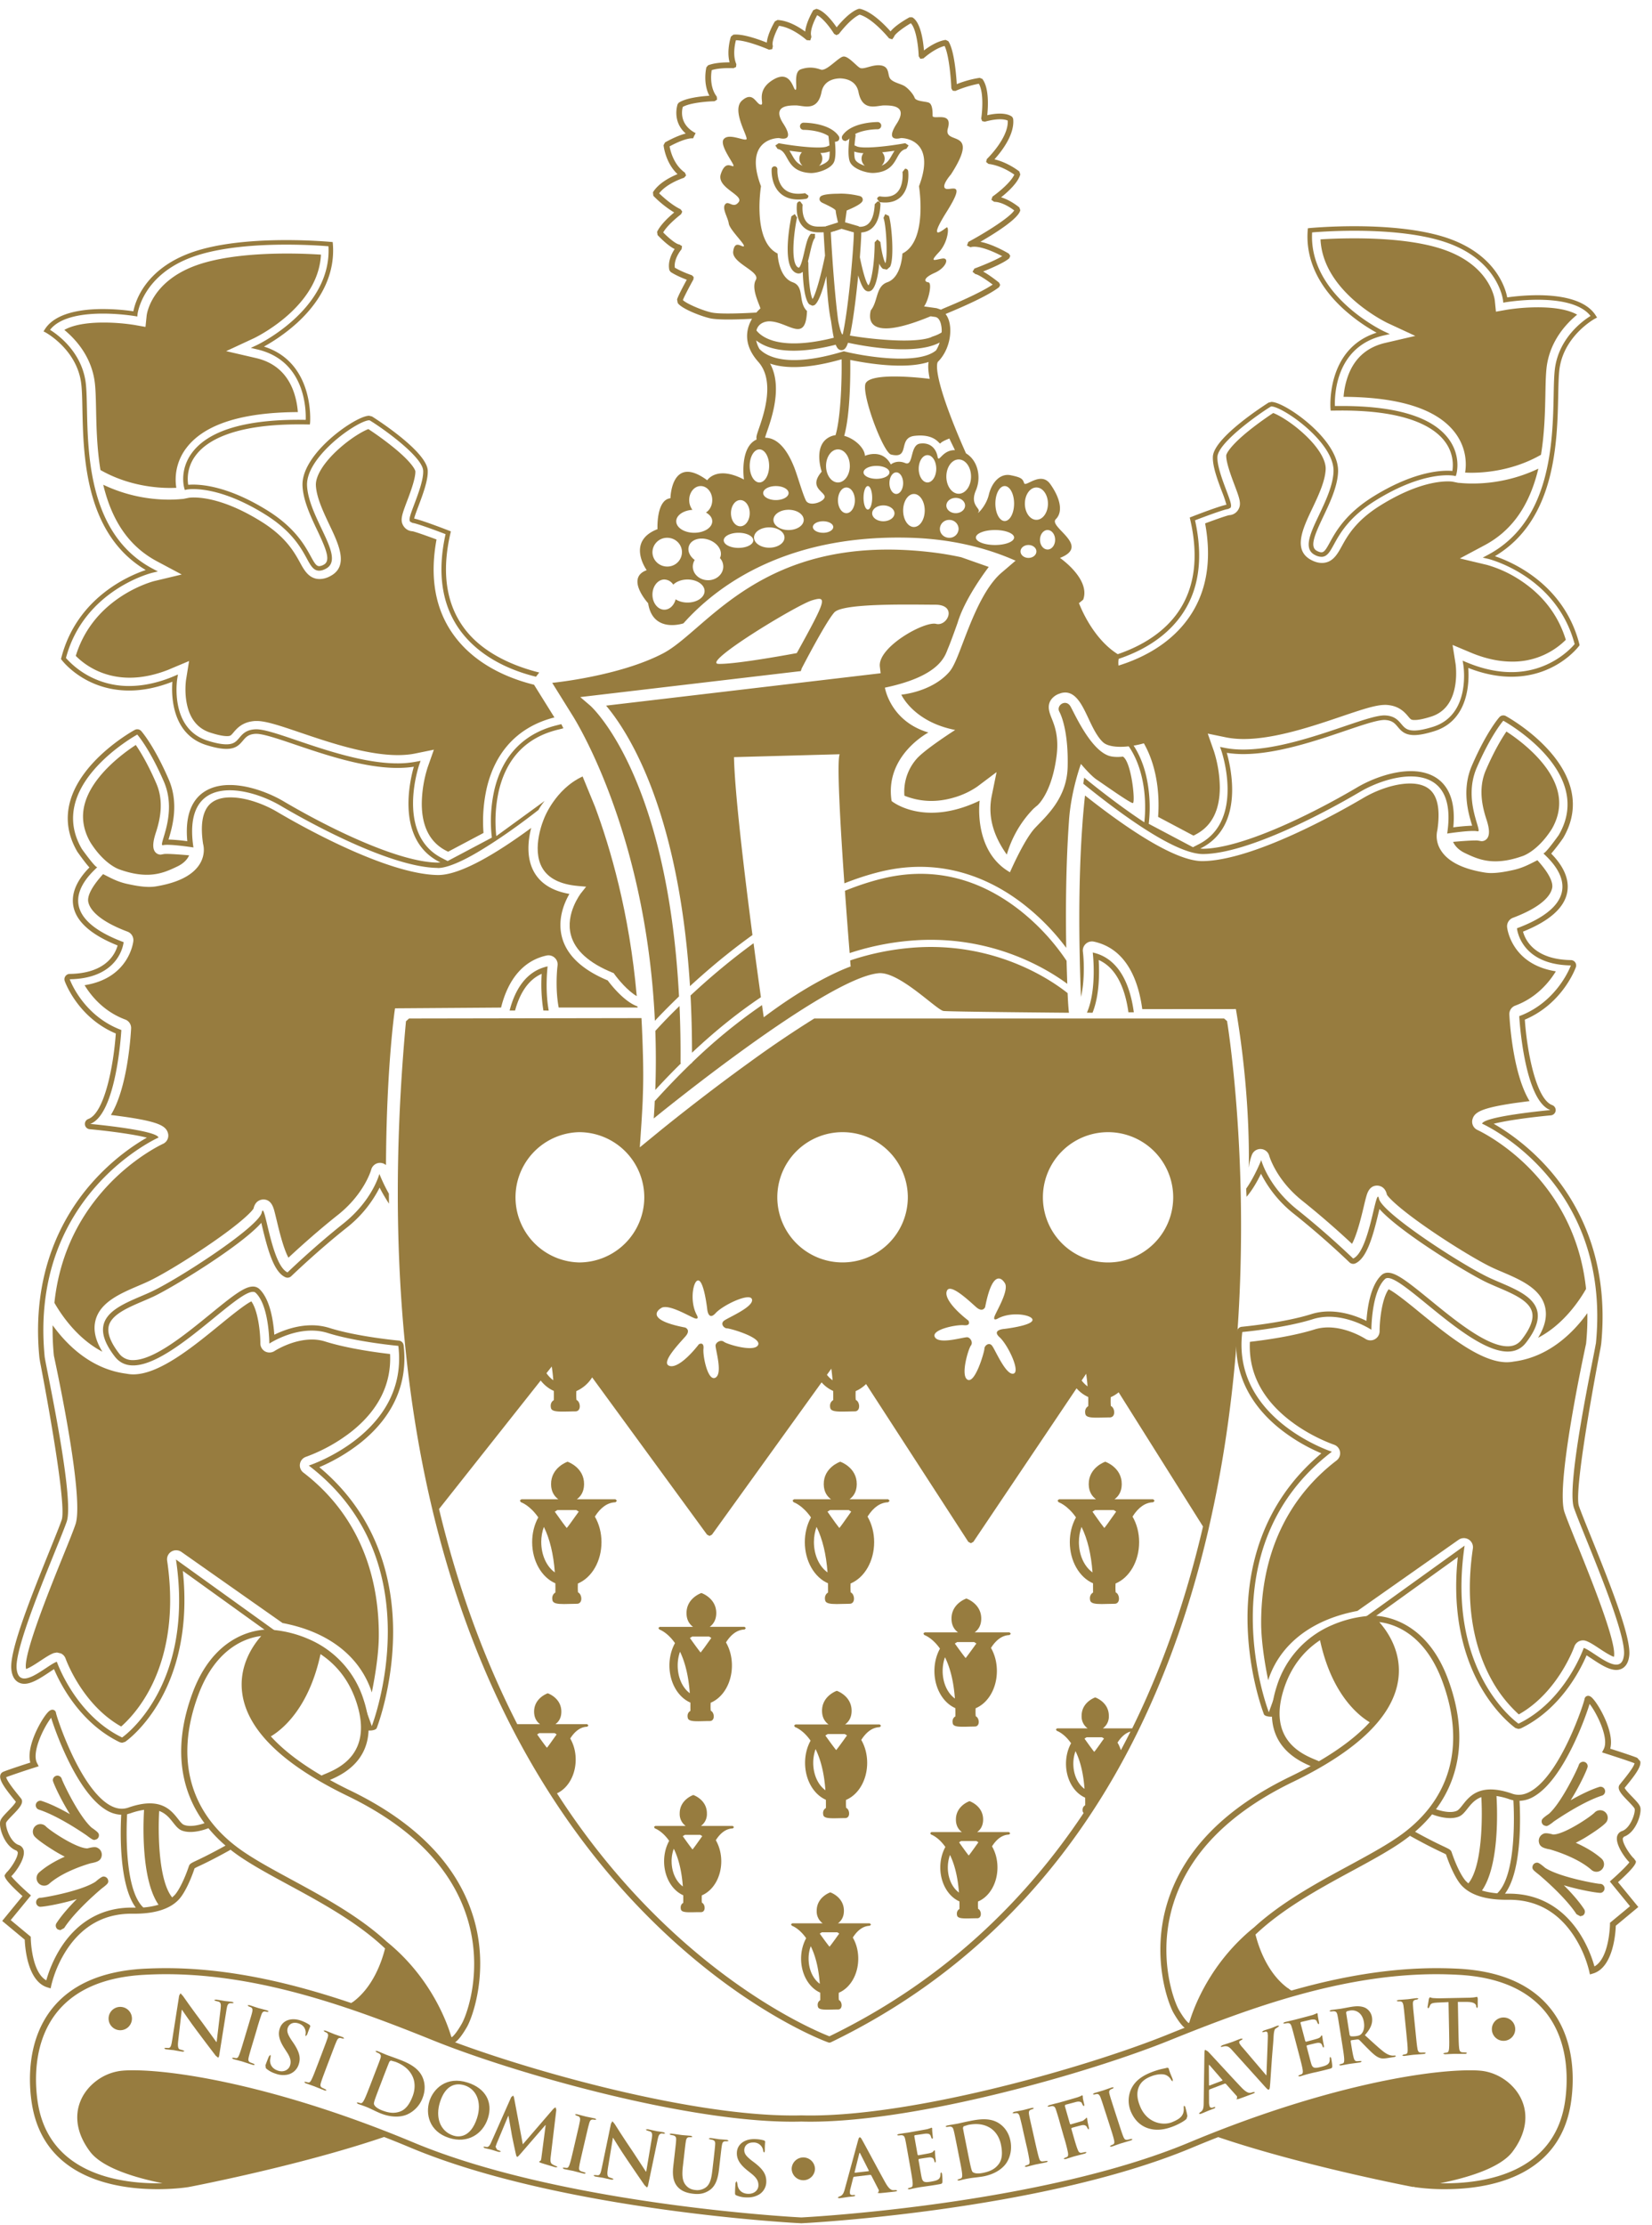 <svg xmlns="http://www.w3.org/2000/svg" width="75" height="101" viewBox="0 0 75 101"><g><g><g><path fill="#977C3F" d="M27.94 68.062l.07.068-.067.07c-.354.01-.67.227-.936.65.195.339.3.739.3 1.16 0 .858-.43 1.606-1.071 1.878-.011.242 0 .36.007.404.101.042.157.19.148.314-.011.124-.086.202-.195.202-.1 0-.202.002-.3.006-.102.002-.2.006-.29.006-.301 0-.494-.028-.524-.165-.044-.201.05-.311.132-.357.003-.14.003-.28-.001-.419-.632-.277-1.053-1.02-1.053-1.87 0-.403.096-.792.278-1.123-.39-.56-.786-.688-.79-.69l-.048-.074.07-.06h1.678c-.169-.123-.326-.328-.329-.678-.009-.764.74-1.024.748-1.024.01 0 .759.26.75 1.024-.004.35-.16.555-.328.678h1.752m-3.368 1.944c0 .584.238 1.11.616 1.378-.06-.823-.227-1.516-.497-2.066-.078.213-.12.448-.12.688m1.495-1.093l.208-.289-.113-.071h-.857l-.118.074c.307.437.475.66.543.74.07-.076.216-.283.337-.454"/></g><g><path fill="#977C3F" d="M33.801 73.854l.062.06-.06.063c-.32.009-.603.205-.844.585.177.305.27.668.27 1.047 0 .773-.386 1.448-.965 1.692-.01.22 0 .327.006.365.092.039.142.168.133.282-.008.112-.076.183-.175.183-.09 0-.182.002-.27.005-.093.002-.18.005-.263.005-.27 0-.443-.025-.47-.149-.04-.182.043-.28.119-.32v-.378c-.572-.25-.952-.921-.952-1.685 0-.366.088-.715.252-1.015-.352-.503-.708-.617-.71-.619l-.044-.07.06-.05h1.513c-.151-.113-.293-.298-.295-.614-.008-.689.666-.92.674-.921.009 0 .683.232.676.92-.004.317-.145.502-.297.614h1.58m-3.034 1.758c0 .531.212 1.009.55 1.256-.055-.75-.203-1.383-.444-1.884a1.86 1.86 0 0 0-.106.628m1.341-.995l.186-.258-.1-.063h-.768l-.104.066c.275.387.426.588.486.658a7.2 7.2 0 0 0 .3-.403"/></g><g><path fill="#977C3F" d="M40.322 68.062l.068.068-.067.07c-.355.01-.67.227-.937.65.196.339.3.739.3 1.16 0 .858-.43 1.606-1.07 1.878-.011.242 0 .36.006.404.103.042.158.19.148.314-.01.124-.084.202-.194.202-.1 0-.202.002-.302.006-.1.002-.199.006-.288.006-.301 0-.493-.028-.524-.165-.044-.201.05-.311.132-.357.002-.14.001-.28-.002-.419-.63-.277-1.053-1.02-1.053-1.87 0-.403.096-.792.279-1.123-.39-.56-.786-.688-.79-.69l-.048-.074.068-.06h1.68c-.17-.123-.326-.328-.33-.678-.01-.764.74-1.024.75-1.024.009 0 .758.26.749 1.024-.004.35-.16.555-.328.678h1.753m-3.37 1.944c0 .584.238 1.11.618 1.378-.061-.823-.228-1.516-.499-2.066-.078.213-.119.448-.119.688m1.486-1.093c.068-.094.137-.194.206-.289l-.111-.071h-.85l-.116.074c.304.437.471.66.538.74.069-.076.213-.283.333-.454"/></g><g><path fill="#977C3F" d="M45.831 74.105l.062.06-.06.063c-.32.008-.603.206-.843.584.176.306.268.668.268 1.047 0 .774-.385 1.448-.965 1.692-.009.22 0 .327.008.365.09.04.141.17.133.283-.01.113-.076.181-.176.181l-.27.006c-.092.003-.182.005-.263.005-.27 0-.443-.023-.47-.149-.04-.18.043-.28.118-.32a8.437 8.437 0 0 0-.002-.377c-.569-.25-.949-.923-.949-1.686 0-.365.088-.715.252-1.015-.352-.501-.708-.617-.712-.619l-.042-.068.06-.052h1.513c-.152-.111-.293-.297-.295-.613-.01-.69.666-.92.675-.922.008.002.683.233.675.922-.004.316-.145.502-.298.613h1.581m-3.035 1.754c0 .529.214 1.005.556 1.25-.055-.746-.205-1.376-.45-1.873-.07.193-.106.406-.106.623m1.346-.992l.186-.257-.102-.063h-.772l-.105.065c.277.388.428.587.49.66.06-.07.193-.255.303-.405"/></g><g><path fill="#977C3F" d="M39.938 78.285l.062.06-.06.064c-.318.009-.6.204-.839.58.176.304.268.664.268 1.04 0 .77-.384 1.439-.96 1.683-.008.217 0 .324.008.364.09.037.141.166.131.28-.008.111-.075.18-.173.182-.09 0-.181.002-.27.004-.09.002-.178.004-.259.004-.27 0-.442-.025-.469-.147-.04-.18.044-.278.119-.317a9.77 9.77 0 0 0-.002-.376c-.566-.25-.944-.917-.944-1.677 0-.363.086-.71.25-1.007-.35-.501-.704-.616-.707-.616l-.043-.068.062-.053h1.503c-.152-.11-.291-.295-.295-.608-.008-.684.662-.917.67-.917.01 0 .68.233.672.917-.003.313-.142.497-.294.608h1.57m-3.018 1.741c0 .529.214 1.003.553 1.247-.053-.745-.203-1.371-.446-1.868a1.867 1.867 0 0 0-.107.621m1.347-.982c.061-.085.124-.174.188-.26l-.103-.062h-.775l-.106.066c.278.39.43.59.491.662.062-.07.194-.254.305-.406"/></g><g><path fill="#977C3F" d="M39.487 87.314l.057.055-.055.057c-.293.01-.552.189-.772.536.162.278.247.61.247.956 0 .708-.354 1.325-.883 1.549-.008.201 0 .298.006.333.083.035.13.155.121.259-.008.103-.068.167-.16.167-.082 0-.166.002-.248.004a8.458 8.458 0 0 1-.238.004c-.248 0-.406-.022-.43-.136-.038-.165.039-.254.107-.292a9.829 9.829 0 0 0-.001-.344c-.52-.23-.869-.845-.869-1.544 0-.333.081-.654.23-.928-.322-.46-.647-.565-.65-.566l-.039-.062.055-.048h1.384a.663.663 0 0 1-.271-.56c-.008-.63.61-.844.617-.844.009 0 .625.214.618.844-.002.286-.131.46-.271.56h1.445M36.71 88.92c0 .483.197.916.508 1.14-.05-.68-.187-1.253-.41-1.706a1.623 1.623 0 0 0-.098.566m1.224-.909c.054-.077.113-.157.168-.233l-.091-.057h-.699l-.096.059c.25.351.387.532.443.595.056-.06.175-.226.275-.364"/></g><g><path fill="#977C3F" d="M33.268 82.894l.056.055-.054.058c-.293.008-.554.188-.772.534.16.28.247.61.247.957 0 .708-.354 1.324-.884 1.548-.007.202 0 .298.006.333.084.036.13.156.122.26-.008.102-.07.168-.16.168-.082 0-.166 0-.249.002a8.403 8.403 0 0 1-.237.004c-.249 0-.407-.02-.431-.135-.037-.166.04-.255.107-.292a8.256 8.256 0 0 0 0-.345c-.52-.23-.869-.843-.869-1.543 0-.333.08-.654.23-.928-.324-.46-.647-.564-.65-.565l-.04-.064.056-.047h1.383a.667.667 0 0 1-.271-.56c-.006-.63.61-.844.618-.844.008 0 .625.214.617.845a.659.659 0 0 1-.271.559h1.446m-2.777 1.604c0 .484.197.918.51 1.143-.051-.683-.188-1.257-.411-1.712-.066.176-.1.37-.1.569m1.225-.907l.168-.236-.091-.056h-.699l-.096.059c.251.354.388.538.443.602.056-.062.175-.228.275-.37"/></g><g><path fill="#977C3F" d="M45.808 83.172l.056.056-.053.058c-.295.007-.555.188-.774.534.162.281.247.61.247.959 0 .706-.353 1.323-.883 1.546-.008.201 0 .299.007.335.082.035.13.155.12.258-.008.103-.07.166-.159.166-.083 0-.166.003-.249.004a6.267 6.267 0 0 1-.238.005c-.249 0-.406-.023-.432-.137-.035-.164.04-.253.109-.292a9.824 9.824 0 0 0-.001-.344c-.52-.23-.869-.844-.869-1.541 0-.335.08-.656.23-.93-.323-.46-.647-.565-.65-.565l-.039-.063.055-.049h1.385c-.14-.101-.269-.27-.272-.56-.007-.63.61-.842.618-.842.008 0 .625.212.617.842-.003.29-.132.459-.271.56h1.446m-2.777 1.61c0 .479.195.911.506 1.136-.053-.68-.187-1.253-.408-1.707-.064.177-.098.37-.098.57m1.221-.91c.054-.08.113-.158.167-.234l-.09-.059h-.694l-.093.06c.247.35.382.532.438.597.055-.06.173-.228.272-.365"/></g><g><path fill="#977C3F" d="M52.352 68.062l.068.068-.066.07c-.356.01-.671.227-.937.65.195.339.299.739.299 1.16 0 .858-.428 1.606-1.07 1.878-.011.242 0 .36.007.404.102.042.157.19.147.314-.01.124-.084.202-.195.202-.1 0-.201.002-.3.006-.101.002-.2.006-.29.006-.3 0-.491-.028-.523-.165-.044-.201.05-.311.133-.357.002-.14.001-.28-.002-.419-.631-.277-1.054-1.02-1.054-1.87 0-.403.096-.792.28-1.123-.391-.56-.787-.688-.79-.69l-.049-.074.07-.06h1.678c-.169-.123-.326-.328-.33-.678-.008-.764.74-1.024.75-1.024.01 0 .758.26.749 1.024-.003.35-.16.555-.329.678h1.754m-3.37 1.944c0 .584.24 1.11.618 1.378-.061-.823-.228-1.516-.499-2.066-.077.213-.119.448-.119.688m1.486-1.093c.068-.094.137-.194.206-.289l-.111-.071h-.85l-.116.074c.304.437.471.66.538.74.069-.076.214-.283.333-.454"/></g><g><path fill="#977C3F" d="M11.25 92.03c.149-.491.176-.582.2-.688.026-.112.011-.177-.056-.214l-.114-.047-.041-.05.085-.001c.124.037.324.108.418.135.082.023.278.072.4.109l.06.046-.06.016-.102-.018c-.092-.011-.135.037-.174.148a12.57 12.57 0 0 0-.213.685l-.17.57c-.095.313-.171.57-.2.713-.016.09-.01.155.083.198l.16.061.045.042-.07.013c-.215-.063-.417-.133-.504-.16-.075-.023-.281-.073-.412-.112l-.055-.052.06-.01.12.022c.07.006.105-.043.143-.134.056-.131.133-.388.227-.702z"/></g><g><path fill="#977C3F" d="M12.072 93.895l-.022-.13a6.96 6.96 0 0 1 .16-.412l.066-.071.013.065-.028.172c-.011.261.15.413.349.481.286.099.494-.049.553-.217.053-.156.057-.32-.138-.618l-.107-.166c-.258-.396-.302-.66-.213-.921.12-.35.502-.501.947-.35.208.071.332.15.407.2l.031.055c-.014.041-.058.128-.144.378l-.068.085-.012-.07a.405.405 0 0 0-.011-.237c-.027-.079-.087-.206-.295-.278-.237-.082-.428.007-.496.198-.048.15-.014.285.182.578l.067.097c.287.425.349.692.245.995a.683.683 0 0 1-.494.453.982.982 0 0 1-.552-.043 1.175 1.175 0 0 1-.44-.244"/></g><g><path fill="#977C3F" d="M14.63 93.177c.182-.48.215-.569.247-.672.035-.11.023-.176-.039-.22l-.11-.055-.039-.05.086.004c.12.045.317.13.407.165.08.03.27.09.39.137l.057.05-.062.012-.099-.026c-.09-.016-.137.028-.185.136-.045.098-.079.188-.261.668l-.211.555c-.116.307-.211.558-.25.697-.024.09-.023.155.067.204l.157.073.042.044-.074.01c-.208-.08-.404-.166-.49-.197-.071-.028-.275-.094-.402-.142l-.051-.055.06-.006.12.031c.067.01.106-.036.15-.124.067-.127.161-.376.278-.683z"/></g><g><path fill="#977C3F" d="M17.017 94.12c.186-.478.22-.567.253-.67.036-.11.03-.17-.066-.232l-.12-.057-.042-.05.08-.001c.167.066.362.151.45.185.099.037.301.107.492.179.393.15.921.354 1.127.847.093.225.14.543-.004.918a1.33 1.33 0 0 1-.685.746c-.202.093-.618.191-1.202-.034-.114-.044-.24-.104-.356-.16-.116-.054-.222-.108-.302-.137a2.756 2.756 0 0 0-.18-.067c-.074-.029-.158-.052-.222-.08l-.05-.054.06-.006.12.032c.067.012.11-.052.157-.138.068-.127.164-.377.277-.665zm.26.505c-.13.335-.22.58-.241.641-.028.081-.071.21-.058.254.017.075.115.19.365.286.324.125.563.144.817.054.27-.096.444-.359.57-.685.154-.401.088-.727 0-.91-.182-.39-.529-.567-.775-.662l-.214-.059-.062.05c-.047.106-.152.38-.25.63z"/></g><g><path fill="#977C3F" d="M19.498 95.38c.177-.55.77-1.145 1.736-.835.804.257 1.154.884.917 1.62-.237.737-.94 1.156-1.76.893-.925-.297-1.076-1.108-.893-1.677m2.162.766c.23-.723-.041-1.309-.568-1.477-.371-.119-.859-.049-1.115.756-.216.673-.015 1.324.604 1.524.223.073.78.13 1.08-.803"/></g><g><path fill="#977C3F" d="M23.206 95.21l.078-.07c.026.008.042.029.06.126l.391 2.081 1.397-1.621.093-.06.031.118-.251 2.095c-.027.215-.02.319.07.373a.722.722 0 0 0 .195.09l.045.035-.094.014c-.082-.023-.53-.155-.659-.199-.072-.028-.09-.043-.084-.063l.045-.026c.022-.001.043-.04.055-.137l.194-1.488-.013-.003-1.115 1.289c-.117.131-.14.156-.17.149-.03-.007-.044-.083-.07-.193-.038-.173-.16-.742-.175-.842-.01-.077-.095-.542-.143-.818l-.013-.002-.523 1.252-.052.15.07.131.133.053.043.037-.089.013c-.137-.035-.28-.085-.34-.1-.062-.019-.221-.052-.326-.08l-.049-.05.058-.01.101.017c.097.005.158-.117.204-.222z"/></g><g><path fill="#977C3F" d="M26.173 96.983c.117-.5.138-.591.156-.698.02-.114 0-.178-.068-.211l-.116-.041-.045-.045.084-.008c.126.03.331.088.427.11.083.02.28.055.404.084l.063.042-.06.02-.1-.013c-.094-.003-.133.045-.166.16-.032.103-.054.196-.17.696l-.135.58c-.074.319-.136.579-.154.723-.012.092-.003.157.093.192l.165.053.047.038-.07.018c-.218-.05-.425-.109-.513-.13-.077-.015-.286-.055-.418-.085l-.057-.049.058-.014.122.014c.069.002.1-.05.134-.142.05-.135.11-.394.184-.714z"/></g><g><path fill="#977C3F" d="M27.595 98.45c-.043.26-.016.355.047.39l.168.058.05.037-.082.02c-.216-.042-.346-.077-.41-.09-.03-.007-.189-.025-.36-.059l-.068-.047.058-.017.153.012c.092-.01.124-.104.182-.392l.406-1.958.065-.104.104.126c.03.05.434.688.826 1.26.183.27.54.834.587.897l.017.004.252-1.497c.034-.204.017-.272-.056-.32l-.172-.055-.048-.039.092-.014c.173.035.33.074.401.087.036.007.164.021.327.053l.072.044-.067.02-.101-.012c-.097.012-.139.075-.178.26l-.436 2.088c-.014.073-.034.1-.062.096l-.1-.096c-.172-.24-.514-.755-.795-1.164-.293-.427-.584-.912-.633-.987l-.008-.002z"/></g><g><path fill="#977C3F" d="M30.622 97.863c.058-.51.069-.605.074-.712.007-.114-.015-.173-.124-.208l-.128-.025-.054-.036.077-.022c.177.02.388.054.49.066.081.01.293.023.414.037l.071.037-.058.025-.098-.001c-.093.006-.126.06-.146.177-.019.107-.03.2-.088.712l-.054.469c-.054.487.02.701.169.856.138.142.29.172.405.184a.653.653 0 0 0 .484-.128c.206-.164.25-.464.29-.812l.049-.418c.057-.511.067-.606.073-.713.008-.114-.014-.171-.122-.207l-.12-.024-.054-.038.074-.022c.171.02.382.054.385.055.04.004.254.018.385.033l.068.038-.064.024-.1-.001c-.092.006-.125.06-.145.177-.019.107-.03.201-.088.712l-.041.359c-.042.373-.124.765-.434.974-.263.178-.51.186-.728.162-.179-.02-.499-.067-.72-.315-.154-.174-.254-.437-.198-.925z"/></g><g><path fill="#977C3F" d="M33.434 99.666c-.054-.024-.064-.042-.064-.115.002-.187.018-.389.02-.443l.042-.087.033.058.029.171c.073.251.274.343.483.345.305.001.455-.203.455-.381.002-.167-.048-.323-.328-.543l-.154-.123c-.372-.294-.5-.532-.497-.804.003-.372.316-.636.788-.634.22.002.361.037.449.062l.047.04c0 .043-.015.141-.015.404-.002.075-.012.101-.04.101l-.033-.061a.411.411 0 0 0-.086-.224.433.433 0 0 0-.368-.167c-.25-.002-.404.144-.405.347 0 .154.076.272.355.487l.096.072c.406.311.55.545.548.865a.684.684 0 0 1-.321.586.992.992 0 0 1-.54.135 1.171 1.171 0 0 1-.494-.091"/></g><g><path fill="#977C3F" d="M5.99 91.638a.53.53 0 1 1-1.06 0 .53.53 0 0 1 1.06 0"/></g><g><path fill="#977C3F" d="M68.79 92.119a.53.53 0 0 1-1.06 0 .529.529 0 0 1 1.06 0"/></g><g><path fill="#977C3F" d="M37 98.45a.529.529 0 1 1-1.058-.002.529.529 0 0 1 1.057.002"/></g><g><path fill="#977C3F" d="M38.765 98.82l-.026.03-.127.501a.65.65 0 0 0-.027.21c.007.061.043.101.147.088l.05-.005.054.021-.053.04c-.107.013-.185.023-.29.034-.036.005-.22.035-.394.056l-.069-.026.038-.032.034-.02c.152-.04.204-.16.251-.336l.601-2.205c.03-.103.044-.142.078-.146.03-.003.054.024.096.098.104.176.799 1.482 1.073 1.969.163.287.266.323.339.332l.142-.004.046.022c.004.027-.025.038-.15.051a20.51 20.51 0 0 1-.635.067l-.105-.015.044-.036.02-.08-.35-.681-.037-.02zm.667-.253l.015-.022-.4-.792-.02-.027-.016.032-.214.859.016.021z"/></g><g><path fill="#977C3F" d="M54.907 94.858l-.02.037.003.515a.66.66 0 0 0 .026.212c.021.056.067.085.164.05l.048-.02.056.01-.041.05c-.102.04-.174.066-.272.105-.035.013-.204.09-.369.151l-.072-.008.027-.04.03-.03c.138-.073.156-.204.159-.386l.035-2.285c.003-.106.008-.149.04-.159l.117.07c.143.144 1.142 1.24 1.528 1.642.229.238.338.247.41.238l.138-.039.051.011c.009.024-.017.041-.134.086-.113.042-.344.132-.6.222l-.105.012.034-.047.001-.083-.51-.572-.04-.011zm.584-.4l.01-.026-.584-.674-.027-.024-.009.036.007.894.02.016z"/></g><g><path fill="#977C3F" d="M41.222 97.802c-.09-.507-.105-.6-.132-.706-.027-.11-.063-.159-.176-.163l-.132.012-.062-.019.067-.043c.091-.016.189-.03.272-.045a5.53 5.53 0 0 0 .21-.03c.107-.02.772-.136.833-.15l.141-.045.05-.023.026.027c.004.023-.005.065.012.221l.023.222-.028.043-.038-.041-.042-.117c-.034-.057-.074-.091-.244-.08l-.476.07-.018.037.149.841.03.034c.074-.015.457-.08.533-.101.078-.02.126-.04.15-.078l.046-.053.028.022c.004.02 0 .076.016.248l.026.226-.019.069-.034-.027-.035-.115c-.028-.066-.084-.107-.21-.098a9.03 9.03 0 0 0-.475.073l-.014.038.046.261c.02.114.071.42.092.516.048.23.109.27.449.21.087-.017.228-.04.307-.095.08-.056.107-.132.105-.274l.03-.055.036.054c.014.077.027.308.022.379-.008.09-.039.095-.165.117-.25.044-.435.07-.579.09-.144.022-.248.033-.348.053-.037.006-.11.019-.19.037-.077.013-.162.035-.228.046l-.072-.022.048-.035.118-.034c.064-.026.068-.101.064-.2-.008-.142-.055-.406-.108-.713z"/></g><g><path fill="#977C3F" d="M43.442 97.404c-.1-.503-.12-.596-.148-.701-.028-.111-.065-.16-.18-.161l-.132.018-.062-.02.067-.044c.176-.035.387-.067.48-.085.103-.021.31-.072.51-.111.415-.084.969-.194 1.406.113.2.139.412.383.49.778.082.416-.029.77-.178.996-.121.185-.42.489-1.033.613-.12.023-.259.038-.386.055a4.26 4.26 0 0 0-.52.085c-.076.015-.16.04-.226.053l-.075-.021.05-.036.116-.037c.064-.027.065-.103.06-.201-.01-.143-.063-.406-.124-.71zm.487.282c.07.351.123.606.14.668.019.082.052.214.085.246.057.054.2.098.462.046.34-.067.552-.178.717-.39.177-.226.181-.54.113-.882-.082-.42-.312-.656-.483-.765-.363-.23-.75-.194-1.009-.143l-.21.065-.027.074c.019.115.076.403.129.664z"/></g><g><path fill="#977C3F" d="M46.46 96.785a12.47 12.47 0 0 0-.165-.697c-.031-.11-.077-.159-.152-.159l-.122.012-.061-.02.073-.045c.125-.028.335-.065.431-.086.084-.02.278-.074.4-.1l.078.01-.047.044-.097.032c-.085.037-.099.1-.08.216.017.108.038.201.152.701l.13.58c.073.32.132.58.178.719.028.087.066.141.168.132l.172-.024.058.012-.056.048c-.217.05-.428.087-.518.107-.076.017-.28.073-.412.103l-.074-.017.046-.04.116-.04c.065-.028.07-.086.059-.185a8.465 8.465 0 0 0-.145-.723z"/></g><g><path fill="#977C3F" d="M50.186 95.888c-.158-.49-.186-.58-.226-.68-.042-.107-.092-.151-.168-.145l-.122.025-.06-.016.068-.05c.123-.039.33-.096.422-.126.081-.026.268-.097.39-.136l.077.005-.042.048-.094.04c-.081.045-.089.108-.06.22.029.109.057.198.214.687l.184.566c.1.312.182.565.24.7.038.083.079.134.18.115l.168-.039.06.01-.051.05c-.212.07-.42.124-.506.153-.074.023-.273.099-.403.14l-.075-.011.043-.042.112-.05c.062-.034.063-.096.042-.192-.028-.14-.11-.394-.21-.706z"/></g><g><path fill="#977C3F" d="M63.792 91.748c-.051-.51-.06-.606-.078-.712-.019-.114-.058-.168-.134-.178h-.122l-.058-.029.078-.034c.128-.013.342-.024.44-.034.084-.01.281-.039.41-.051l.073.02-.05.038-.101.02c-.09.026-.11.088-.105.204.004.108.013.204.065.713l.06.592c.032.327.058.593.086.736.02.088.049.148.152.151l.172-.003.058.022-.063.038c-.22.023-.433.035-.525.043-.077.008-.288.04-.424.053l-.07-.026.051-.034.12-.025c.067-.02.081-.079.081-.177.003-.144-.024-.41-.057-.736z"/></g><g><path fill="#977C3F" d="M48.712 96.902c.09.312.16.556.216.687.035.093.076.16.176.143l.167-.034.064.01-.063.053c-.205.059-.412.109-.499.132-.085.024-.286.093-.41.127l-.078-.012.043-.04.112-.046c.063-.032.058-.108.044-.205a7.249 7.249 0 0 0-.182-.698l-.163-.572a11.968 11.968 0 0 0-.205-.687c-.037-.108-.08-.154-.191-.146l-.131.026-.062-.009.064-.055c.086-.024.182-.048.266-.072.085-.02.161-.038.206-.051.124-.035.786-.223.86-.249l.129-.051.046-.033.032.022c.007.023.001.065.015.153l.06.268-.02.055-.047-.043-.055-.117c-.036-.039-.118-.068-.243-.037l-.503.133-.017.054.232.813.031.022.417-.121.145-.046.124-.098.032-.045.028.024c.006.02.012.105.032.21l.054.241-.014.071-.04-.04-.048-.094c-.03-.041-.096-.086-.2-.07-.085.014-.43.112-.484.127l-.015.036z"/></g><g><path fill="#977C3F" d="M52.122 96.619c-.42-.139-.65-.453-.78-.755a1.284 1.284 0 0 1 .003-1.007c.137-.3.381-.551.845-.748.192-.08.314-.117.465-.16.124-.033.237-.049.335-.079l.062.018c.01.024.017.065.056.177.038.106.114.275.134.34l-.007.088-.06-.056a.488.488 0 0 0-.243-.235c-.15-.065-.428-.045-.715.076-.271.115-.42.258-.504.442-.139.306-.071.625.057.927.316.74 1.035.868 1.453.69.277-.117.432-.219.497-.415a.618.618 0 0 0 .018-.251l.014-.078.049.034c.014.037.093.324.105.442l-.041.125c-.103.103-.331.225-.53.31-.43.181-.827.239-1.213.115"/></g><g><path fill="#977C3F" d="M55.917 93.051c-.137-.15-.204-.165-.33-.156l-.129.031-.048-.016.074-.056c.168-.061.354-.116.464-.156.08-.028.23-.093.39-.148l.084.004-.038.044-.117.067-.007.077a.883.883 0 0 0 .161.22l1.063 1.25.013-.004c.011-.398.062-1.571.063-1.808l-.014-.128-.06-.046-.135.03-.063-.006.078-.064c.16-.056.297-.095.337-.11.057-.018.2-.082.297-.116l.077.006-.04.045-.143.095c-.031.044-.06.114-.074.35-.018.342-.043.545-.076.998-.038.537-.064.938-.077 1.12-.019.216-.02.273-.064.288-.04.016-.075-.024-.19-.15z"/></g><g><path fill="#977C3F" d="M58.822 92.684c-.13-.496-.154-.587-.188-.69-.035-.11-.075-.156-.19-.15l-.13.022-.064-.013.064-.049c.09-.024.185-.044.266-.065l.208-.049c.106-.027.756-.198.818-.217l.136-.056.05-.027.026.023c.007.023 0 .067.03.22l.04.22-.023.045-.042-.04-.05-.111c-.037-.053-.08-.083-.25-.06l-.469.11-.014.038.218.827.033.03c.072-.019.448-.118.521-.144.077-.028.124-.05.144-.09l.042-.058.03.02c.006.021.006.077.036.248l.044.222-.012.069-.038-.023-.045-.113c-.033-.061-.092-.097-.215-.079-.065.01-.39.09-.468.112l-.011.038.066.258c.03.11.107.412.135.506.064.224.13.26.464.172.087-.022.223-.058.298-.12.074-.062.095-.14.085-.28l.024-.058.04.052c.019.075.052.304.052.373 0 .091-.03.099-.154.132-.245.064-.427.105-.569.139a6.791 6.791 0 0 0-.528.13c-.076.022-.16.05-.226.067l-.073-.016.045-.039.115-.045c.062-.03.06-.107.047-.205-.02-.141-.088-.4-.167-.7z"/></g><g><path fill="#977C3F" d="M60.838 92.18c-.082-.508-.097-.602-.12-.708-.025-.11-.06-.162-.174-.167l-.132.012-.062-.023.07-.041c.176-.027.39-.051.459-.062.113-.019.366-.069.47-.085.21-.034.437-.048.637.046a.585.585 0 0 1 .3.42c.04.249-.028.491-.322.82.357.325.636.586.864.762.22.164.36.166.412.168l.094-.006.046.02-.058.044-.318.05c-.188.03-.274.028-.368-.006-.156-.054-.31-.191-.536-.42-.164-.16-.353-.365-.404-.407l-.065-.013-.291.04-.022.03.006.046c.05.31.092.574.132.71.025.097.056.168.159.164l.165-.01.044.02-.061.042c-.193.032-.443.06-.493.07-.063.008-.273.052-.407.072l-.072-.022.05-.034.118-.034c.065-.023.069-.099.067-.198-.005-.143-.047-.406-.096-.713zm.435.205l.04.055a.974.974 0 0 0 .26-.006c.134-.022.175-.042.228-.095.089-.091.161-.26.12-.535-.077-.474-.413-.564-.611-.533a.75.75 0 0 0-.174.044l-.024.05z"/></g><g><path fill="#977C3F" d="M65.762 90.89l-.503.023c-.197.01-.277.028-.326.105l-.056.12-.037.04-.03-.053.062-.389.04-.065c.027-.002.061.032.147.037.097.008.227.012.337.01l1.341-.027c.109-.002.182-.015.234-.022l.09-.019.029.07c.002.072-.004.306-.002.392l-.03.056-.038-.066-.004-.04c-.01-.086-.103-.178-.403-.18h-.427l.027 1.384c.007.311.013.578.032.722.012.095.034.168.135.182l.173.009.055.026-.063.035c-.224.004-.437 0-.532 0-.077.001-.291.015-.425.019l-.07-.034.054-.026.122-.017c.066-.014.086-.09.094-.188.013-.14.008-.409.002-.72z"/></g><g><path fill="#977C3F" d="M8.09 92.648c-.031.261 0 .356.064.388l.171.048.052.036-.08.022c-.218-.03-.352-.06-.414-.07-.031-.004-.19-.015-.365-.04l-.068-.044.057-.02.153.005c.092-.014.119-.109.164-.4l.31-1.977.06-.106.11.12c.034.05.467.667.887 1.222.195.26.579.804.628.866l.017.002.18-1.504c.025-.206.005-.274-.072-.32l-.174-.045-.05-.037.092-.018c.173.025.335.057.404.067.037.005.166.015.33.037l.072.042-.064.02-.102-.003c-.098.013-.134.08-.164.265l-.336 2.106c-.012.075-.03.103-.058.098l-.104-.088c-.184-.232-.55-.73-.849-1.124-.314-.414-.627-.885-.68-.956l-.009-.002z"/></g><g><path fill="#977C3F" d="M70.38 91.17c1.23 1.524 1.06 3.551.93 4.352-.545 3.36-3.807 3.862-5.702 3.862a9.451 9.451 0 0 1-1.406-.096v-.016l-.048.012s-4.958-.943-8.848-2.264c-.394.154-.795.316-1.205.488-6.872 2.872-17.607 3.42-17.715 3.424l-.006.002-.006-.002c-.11-.004-10.844-.552-17.716-3.424a48.967 48.967 0 0 0-1.22-.494c-3.896 1.327-8.88 2.274-8.88 2.274-.025.004-.59.096-1.406.096-1.897 0-5.158-.502-5.702-3.862-.13-.8-.3-2.828.93-4.353.876-1.087 2.274-1.69 4.156-1.793.326-.016.66-.026.994-.026 4.386 0 8.612 1.558 12.23 3.018 3.665 1.48 11.35 3.67 16.208 3.67.138 0 .275 0 .408-.005h.008c.133.004.27.006.408.006 4.858-.002 12.542-2.19 16.208-3.67 3.618-1.461 7.846-3.019 12.229-3.019.333 0 .668.01.993.026 1.883.103 3.281.706 4.157 1.793m.66 4.315c.123-.766.286-2.7-.874-4.141-.826-1.024-2.156-1.594-3.956-1.691a18.834 18.834 0 0 0-.98-.028c-4.336 0-8.531 1.55-12.125 3.002-3.686 1.49-11.418 3.692-16.312 3.694-.14 0-.28-.002-.412-.006-.133.004-.272.006-.412.006-4.894 0-12.626-2.204-16.312-3.694-3.594-1.451-7.791-3.002-12.126-3.002-.328 0-.657.01-.98.028-1.799.097-3.13.667-3.956 1.69-1.16 1.441-.996 3.376-.873 4.142.513 3.161 3.623 3.633 5.431 3.633.078 0 .155-.002.229-.003-1.107-.22-2.7-.658-3.286-1.426-.593-.782-.743-1.617-.422-2.35.149-.342.397-.641.7-.87l.003-.002.002-.002a2.32 2.32 0 0 1 1.156-.458c.137-.013.301-.02.49-.02 2.266 0 6.963.858 12.742 3.275 6.755 2.826 17.293 3.39 17.614 3.406.32-.017 10.858-.58 17.614-3.406 5.778-2.417 10.476-3.274 12.744-3.274.187 0 .35.006.486.019.798.077 1.547.612 1.862 1.332.321.733.17 1.568-.422 2.35-.584.768-2.178 1.206-3.285 1.426.075.001.15.003.23.003 1.807 0 4.915-.472 5.43-3.633"/></g><g><path fill="#977C3F" d="M2.004 85.605a.343.343 0 0 1-.228-.6c.344-.307.78-.544 1.165-.716a6.913 6.913 0 0 1-.377-.207c-.148-.087-.918-.565-1.028-.757a.344.344 0 0 1 .13-.47.348.348 0 0 1 .431.074c.248.232 1.389.983 1.867.983h.005c.335-.09.409-.052.467-.02.128.065.2.204.183.345-.03.241-.224.29-.412.334l-.09.017c-.418.12-1.325.437-1.885.931a.34.34 0 0 1-.228.086"/></g><g><path fill="#977C3F" d="M4.288 83.53c-.07 0-.143-.051-.275-.147l-.077-.058c-.434-.3-1.421-.933-2.183-1.176a.207.207 0 0 1 .127-.393c.42.134.893.375 1.294.602-.426-.68-.766-1.432-.774-1.529a.209.209 0 0 1 .196-.219.21.21 0 0 1 .213.163c.06.172.767 1.674 1.35 2.197.32.22.323.268.331.327a.205.205 0 0 1-.102.201l-.1.032"/></g><g><path fill="#977C3F" d="M2.738 87.625l-.112-.033a.205.205 0 0 1-.062-.284c.24-.37.595-.765.921-1.092-.77.233-1.585.364-1.681.346a.206.206 0 0 1-.16-.246c.021-.1.112-.17.213-.162.181-.013 1.819-.302 2.476-.726.296-.252.344-.244.404-.235.081.015.147.072.168.15.036.133-.025.184-.21.332l-.078.059c-.4.34-1.272 1.126-1.705 1.797l-.174.094"/></g><g><path fill="#977C3F" d="M21.48 86.997c.757 2.451-.028 4.583-.279 5.02-.294.51-.533.768-.715.768l-.062-.012v-.001c-.027-.01-.075-.025-.157-.056-.137-.047-.369-.13-.775-.277l-3.603-1.29.034-.09-.102-.039.15-.099.013-.03.02.007c.942-.683 1.335-1.875 1.477-2.442-1.246-1.185-2.904-2.085-4.359-2.875-.801-.434-1.56-.845-2.178-1.26a7.25 7.25 0 0 1-.494-.361l.01.019c-.767.428-1.192.628-1.42.735a2.07 2.07 0 0 0-.207.105c-.204.612-.472 1.145-.696 1.394-.408.455-1.121.677-2.119.665-1.241-.015-2.237.52-2.961 1.593a5.236 5.236 0 0 0-.727 1.651l-.03.146-.144-.044c-.912-.272-1.02-1.826-1.033-2.168L.1 87.206l.922-1.127c-.836-.749-.818-.892-.808-.955L.3 85c.093-.061.539-.658.505-.919l-.051-.065c-.55-.192-.814-1.053-.744-1.332.03-.127.16-.264.369-.479.11-.116.312-.324.341-.41l-.086-.107c-.434-.53-.674-.879-.62-1.097a.224.224 0 0 1 .135-.156c.22-.092.925-.322 1.227-.418-.188-.688.419-1.817.734-2.209.093-.114.196-.216.313-.185a.168.168 0 0 1 .12.144c.03.189 1.063 3.358 2.414 4.169.306.181.59.223.873.124 1.446-.506 1.93.108 2.25.512.098.127.184.236.268.27.3.123.752-.009.937-.073-1.193-1.613-1.389-3.659-.53-5.948 1.125-2.997 3.436-2.841 3.459-2.839l.074.008c.043 0 .127.006.244.02h.01c.316.038.862.134 1.463.398a4.438 4.438 0 0 1 2.513 2.788c.813 2.514-.868 3.326-1.542 3.61.292.162.601.323.928.48 2.974 1.442 4.85 3.362 5.575 5.711m-5.288-9.692c-.308-.954-.86-1.693-1.64-2.211-.54 2.514-1.797 3.465-2.255 3.733.552.61 1.321 1.203 2.305 1.78.04-.022.092-.045.165-.075.594-.249 2.173-.907 1.425-3.227m-10.16 9.297h.135c-.79-1.055-.698-3.61-.662-4.216a1.409 1.409 0 0 1-.682-.214c-1.298-.778-2.275-3.457-2.5-4.188-.29.36-.906 1.54-.64 2.056l.074.144-.155.05a36.61 36.61 0 0 0-1.319.444c.012.086.128.302.567.837l.107.133c.15.2-.095.454-.38.748-.113.116-.284.292-.299.353-.04.168.18.873.568 1.008a.34.34 0 0 1 .238.318c.024.352-.36.899-.569 1.101.11.152.47.502.791.784l.1.088-.919 1.12.91.756.001.064c0 .016.024 1.535.705 1.916.08-.292.29-.933.723-1.58.77-1.143 1.88-1.741 3.205-1.722m.477-.005c.257-.022.488-.065.69-.127-.789-1.142-.696-3.657-.657-4.307a3.14 3.14 0 0 0-.619.157l-.15.042c-.028.518-.151 3.403.736 4.235m2.415-2.132c.215-.101.611-.289 1.316-.679a6.382 6.382 0 0 1-.776-.79c-.11.044-.76.29-1.22.1-.151-.063-.262-.204-.38-.352-.156-.199-.331-.421-.635-.53-.055.942-.042 3.153.59 3.925l.115-.109c.198-.22.45-.734.644-1.31.036-.11.114-.144.346-.255M20.96 91.88c.24-.414.984-2.445.255-4.8-.702-2.275-2.53-4.14-5.432-5.547-2.96-1.433-4.57-3.006-4.787-4.677-.161-1.23.487-2.16.864-2.586-.637.075-2.036.493-2.848 2.649-1.116 2.974-.376 5.522 2.085 7.173.607.41 1.36.816 2.156 1.248 1.423.772 3.04 1.648 4.293 2.798 2.037 1.645 2.765 3.729 2.94 4.32l.026.028c.065-.049.21-.19.448-.606"/></g><g><path fill="#977C3F" d="M17.655 54.19c-.26-.456-.431-.897-.431-.897s-.31 1.205-1.655 2.269c-1.342 1.067-2.515 2.202-2.515 2.202-.758-.345-1.034-3.37-1.171-2.716-.139.652-3.79 3.025-5.03 3.6-1.241.574-3.1 1.04-1.644 2.933 1.459 1.892 5.778-3.472 6.399-2.889.62.585.62 2.304.62 2.304s1.344-.894 2.653-.48c1.31.411 3.203.584 3.203.584.483 3.954-4.065 5.434-4.065 5.434 5.753 4.401 2.86 11.828 2.86 11.828l-.393-1.094-.325-.58c.283.85.33 1.891.33 1.891.16-.08.102-.034.213-.02.11.015.359-.006.4-.11.03-.077.74-1.927.743-4.35.004-2.166-.584-5.188-3.35-7.492a8.244 8.244 0 0 0 1.886-1.12c1.477-1.186 2.148-2.712 1.94-4.417a.242.242 0 0 0-.218-.21c-.017-.002-1.883-.174-3.152-.575a2.68 2.68 0 0 0-.803-.12c-.698 0-1.323.245-1.697.429-.039-.579-.18-1.607-.68-2.078a.428.428 0 0 0-.293-.109c-.384 0-.924.426-1.924 1.243-1.142.932-2.564 2.096-3.512 2.096a.758.758 0 0 1-.644-.31c-.388-.508-.544-.926-.46-1.249.134-.51.857-.82 1.559-1.12.152-.065.31-.133.455-.2.85-.395 3.978-2.296 4.909-3.353l.036.154c.259 1.084.534 2.08 1.055 2.314.09.042.197.024.269-.046.012-.01 1.179-1.138 2.497-2.185a5.458 5.458 0 0 0 1.515-1.837c.105.213.27.495.425.73zM16.16 76.688c-.118-.354-.276-.675-.49-.874zm7.224-30.812c.19-.7.547-1.374 1.208-1.666a7.514 7.514 0 0 0 .078 1.666l.242.002c-.178-.964-.051-2.007-.051-2.007-1.006.22-1.494 1.11-1.725 2.005zm1.097-15.345c-1.02-.254-2.538-.82-3.422-2.031-.81-1.105-1.014-2.549-.61-4.29l.02-.087-.082-.032c-.22-.085-1.248-.482-1.584-.548.022-.111.116-.362.196-.571.195-.52.44-1.168.42-1.61-.042-.895-2.507-2.442-2.532-2.456l-.128-.032c-.368 0-1.378.608-2.13 1.393-.425.447-.927 1.12-.895 1.792.031.67.374 1.394.675 2.028.403.853.623 1.383.277 1.555a.448.448 0 0 1-.196.06c-.131 0-.218-.145-.382-.446-.266-.486-.713-1.303-1.974-2.086C10.49 22.15 9.322 22 8.772 22c-.097 0-.172.005-.228.008a1.759 1.759 0 0 1 .348-1.342c.48-.64 1.684-1.4 4.676-1.4.132 0 .266 0 .405.004l.096.001.01-.095c.001-.029.204-2.72-2.095-3.442.326-.18.932-.548 1.532-1.1 1.145-1.057 1.697-2.287 1.596-3.557l-.008-.088-.085-.007c-.009 0-.876-.082-2.026-.082-1.249 0-3.012.098-4.318.57-2.11.761-2.539 2.246-2.619 2.661a9.883 9.883 0 0 0-1.384-.101c-.937 0-2.155.16-2.636.92l-.06.093.099.053c.014.009 1.37.75 1.6 2.23.046.293.056.733.066 1.245.044 2.135.118 5.668 2.876 7.307-.764.256-3.135 1.259-3.835 3.992l-.014.046.03.04c.043.058 1.065 1.393 3.067 1.393.627 0 1.286-.135 1.96-.4-.045.574-.052 2.373 1.536 2.873.38.12.68.176.918.176.432 0 .599-.196.745-.37.135-.16.25-.296.58-.314.312-.014 1.005.22 1.81.494 1.311.445 3.107 1.054 4.626 1.054.264 0 .516-.018.748-.055-.196.686-.804 3.331 1.17 4.327l.037.019-.131.006h-.019c-1.71-.028-4.725-1.457-6.977-2.785-.605-.357-1.563-.737-2.438-.737-.636 0-1.149.205-1.483.592-.377.438-.526 1.096-.443 1.96a8.42 8.42 0 0 0-.853-.076l.01-.036c.155-.517.476-1.59-.001-2.693-.663-1.531-1.224-2.17-1.247-2.195a.24.24 0 0 0-.296-.052c-.099.053-2.404 1.337-2.934 3.244-.214.775-.106 1.541.326 2.281l.012.019c.247.346.415.565.54.7-.312.314-.892.991-.724 1.789.145.688.819 1.278 2.002 1.752-.105.384-.524 1.268-2.175 1.292a.238.238 0 0 0-.195.104.238.238 0 0 0-.03.219c.024.07.606 1.66 2.318 2.382-.098 1.426-.505 3.603-1.245 3.88a.24.24 0 0 0 .062.465c.958.088 2.047.242 2.594.382-.55.314-1.546.97-2.507 2.065-1.293 1.47-2.753 4.04-2.372 7.928l.032.199c.02.09 1.242 6.4.98 7.162-.096.278-.305.794-.547 1.394-.96 2.374-1.816 4.57-1.74 5.378.057.604.433.669.592.669.34 0 .747-.269 1.106-.507.083-.055.165-.112.242-.157.283.67 1.18 2.445 2.984 3.317l.106.024.136-.042c.037-.024.883-.614 1.62-1.942.633-1.14 1.296-3.05 1-5.818l4.148 2.985.04.024.1-.22-4.599-3.307c.863 5.81-2.445 8.08-2.445 8.08-2.137-1.032-2.964-3.439-2.964-3.439-.482.173-1.723 1.41-1.825.309-.103-1.1 1.893-5.57 2.274-6.67.358-1.042-.885-6.775-.989-7.41l-.01-.052c-.724-7.36 5.167-9.974 5.167-9.974-.103-.343-3.101-.619-3.101-.619 1.206-.446 1.413-4.263 1.413-4.263-1.757-.654-2.344-2.304-2.344-2.304 2.31-.036 2.447-1.684 2.447-1.684-3.858-1.446-1.103-3.406-1.205-3.406-.103 0-.69-.824-.69-.824-1.688-2.89 2.515-5.194 2.515-5.194s.552.62 1.207 2.133c.654 1.512-.31 2.957-.035 2.888.276-.069 1.378.104 1.378.104-.517-3.406 2.446-2.787 3.962-1.892 1.516.894 5.03 2.785 7.098 2.82 0 0 .458.106 1.852-.72 1.396-.826 2.758-1.917 2.758-1.917s.05-.12.274-.404l-2.195 1.598a6.35 6.35 0 0 1 .117-2.064c.355-1.49 1.259-2.422 2.687-2.77.084-.02.166-.04.243-.062l-.096-.188-.196.05c-1.491.36-2.473 1.375-2.84 2.928a6.43 6.43 0 0 0-.116 2.174l-2.002 1.061-.005.002c-.082-.041-.171-.087-.27-.139-2.099-1.079-1.03-4.208-1.018-4.24l.06-.17-.18.034a4.44 4.44 0 0 1-.875.081c-1.484 0-3.262-.602-4.558-1.042-.864-.295-1.54-.523-1.889-.504-.418.02-.582.214-.727.385-.14.166-.251.297-.587.297-.216 0-.495-.053-.855-.166-1.718-.541-1.39-2.726-1.376-2.819l.03-.185-.172.073-.128.054c-.66.262-1.304.395-1.913.395a3.822 3.822 0 0 1-2.871-1.271c.82-3.091 3.877-3.858 3.909-3.866l.265-.063-.242-.128c-2.86-1.522-2.934-5.106-2.978-7.247-.012-.52-.02-.966-.068-1.274-.212-1.355-1.272-2.112-1.608-2.32.47-.607 1.554-.737 2.4-.737.784 0 1.448.113 1.453.113l.108.019.011-.11c.003-.017.212-1.77 2.5-2.595 1.28-.462 3.017-.558 4.25-.558.93 0 1.673.053 1.918.075.159 2.864-3.22 4.471-3.255 4.487l-.27.126.29.068c2.17.504 2.219 2.704 2.202 3.199-.107-.002-.21-.004-.311-.004-2.47 0-4.1.5-4.841 1.485-.592.784-.372 1.576-.363 1.61l.026.092.094-.02s.1-.02.288-.02c.528 0 1.653.149 3.253 1.142 1.215.753 1.63 1.508 1.903 2.008.175.323.303.554.563.554.085 0 .18-.026.289-.082.553-.276.212-.994-.183-1.826-.293-.618-.627-1.32-.657-1.951-.028-.6.442-1.223.841-1.64.737-.77 1.694-1.328 1.98-1.328l.021.002c.528.315 2.402 1.636 2.43 2.289.019.398-.227 1.05-.407 1.528-.19.505-.253.685-.185.782l.11.059c.123 0 .922.287 1.498.509-.39 1.765-.167 3.235.664 4.372.95 1.296 2.456 1.86 3.441 2.1z"/></g><g><path fill="#977C3F" d="M72.478 84.974c.095 0 .19-.04.257-.116a.341.341 0 0 0-.03-.484c-.343-.305-.78-.544-1.165-.716.12-.06.245-.128.378-.205.148-.087.917-.566 1.027-.76a.341.341 0 0 0-.128-.468.35.35 0 0 0-.434.073c-.247.233-1.387.984-1.866.984h-.006c-.333-.09-.408-.053-.465-.021a.345.345 0 0 0-.184.347c.03.24.224.287.41.333l.093.017c.417.12 1.325.436 1.885.93a.34.34 0 0 0 .228.086"/></g><g><path fill="#977C3F" d="M70.193 82.899c.071 0 .143-.05.275-.146l.076-.062c.434-.296 1.423-.93 2.184-1.174a.206.206 0 1 0-.126-.393c-.421.135-.894.375-1.295.604.427-.681.766-1.433.773-1.53a.205.205 0 0 0-.193-.218.212.212 0 0 0-.216.163c-.06.172-.766 1.672-1.347 2.197-.32.219-.326.267-.333.327-.01.081.032.159.102.2l.1.032"/></g><g><path fill="#977C3F" d="M71.746 86.995l.113-.034a.206.206 0 0 0 .062-.284c-.24-.37-.596-.764-.923-1.09.771.231 1.586.362 1.683.344a.208.208 0 0 0 .16-.246.204.204 0 0 0-.213-.162c-.182-.012-1.82-.302-2.478-.726-.294-.252-.342-.244-.403-.233a.206.206 0 0 0-.167.149c-.036.132.025.184.21.332l.076.06c.401.339 1.271 1.126 1.707 1.796l.173.094"/></g><g><path fill="#977C3F" d="M53.28 91.386c-.252-.438-1.035-2.57-.279-5.02.724-2.35 2.6-4.272 5.575-5.712.327-.158.636-.318.928-.478-.674-.286-2.356-1.098-1.543-3.612a4.45 4.45 0 0 1 2.514-2.788 5.265 5.265 0 0 1 1.464-.397l.008-.001c.117-.015.201-.019.244-.02l.076-.006c.022-.002 2.332-.158 3.458 2.84.858 2.286.662 4.334-.532 5.944.187.065.638.198.94.074.082-.034.17-.143.268-.268.32-.407.803-1.019 2.249-.514.282.1.567.058.872-.125 1.353-.811 2.386-3.979 2.415-4.169a.167.167 0 0 1 .12-.141c.118-.032.22.069.313.185.314.388.922 1.518.733 2.208.302.096 1.008.324 1.227.416l.137.156c.053.219-.187.568-.622 1.099l-.086.107c.03.086.232.294.344.409.208.216.336.353.368.48.068.277-.196 1.14-.745 1.33l-.051.067c-.034.261.41.856.504.919l.088.125c.008.061.025.203-.81.953l.922 1.127-1.022.85c-.012.343-.12 1.896-1.033 2.169l-.143.042-.031-.145a5.223 5.223 0 0 0-.727-1.652c-.724-1.074-1.72-1.608-2.96-1.592-.998.012-1.71-.21-2.12-.664-.224-.248-.49-.783-.696-1.396-.028-.02-.11-.058-.206-.103-.227-.108-.653-.309-1.422-.737l.01-.017a8.51 8.51 0 0 1-.492.36c-.62.416-1.376.826-2.18 1.261-1.452.788-3.111 1.69-4.358 2.874.142.567.537 1.758 1.478 2.442l.02-.007.012.03.15.099-.102.04.033.09-3.602 1.292c-.405.144-.638.226-.774.276-.084.028-.13.044-.158.055l.001.001-.064.012c-.18 0-.418-.259-.713-.768m6.648-16.924c-.78.516-1.332 1.255-1.639 2.206-.747 2.313.83 2.97 1.425 3.218.072.03.123.05.164.072.983-.575 1.753-1.166 2.306-1.771-.458-.272-1.716-1.217-2.256-3.725m8.396 11.507h.135c1.326-.018 2.434.58 3.204 1.723.434.646.643 1.287.724 1.58.68-.38.705-1.9.705-1.916v-.065l.91-.753-.916-1.122.098-.088c.32-.281.68-.632.79-.784-.209-.202-.59-.75-.568-1.1a.343.343 0 0 1 .238-.32c.388-.135.61-.839.569-1.005-.016-.062-.188-.238-.3-.354-.285-.294-.53-.546-.38-.747l.107-.134c.44-.536.556-.752.567-.836-.305-.121-1.309-.44-1.318-.444l-.157-.049.075-.145c.268-.515-.35-1.694-.64-2.056-.223.732-1.202 3.41-2.501 4.187a1.368 1.368 0 0 1-.68.213c.035.607.13 3.161-.662 4.215m-1.043-.143c.203.063.434.104.692.127.886-.83.765-3.703.734-4.22l-.148-.04a3.166 3.166 0 0 0-.619-.158c.04.648.132 3.152-.659 4.29m-3.04-2.669c.705.39 1.102.575 1.317.676.232.11.311.148.346.255.192.574.444 1.087.643 1.307l.115.109c.633-.77.645-2.976.59-3.918-.304.11-.478.333-.635.53-.118.149-.23.29-.378.352-.46.189-1.112-.056-1.223-.1a6.316 6.316 0 0 1-.774.79M53.264 86.44c-.726 2.354.016 4.382.254 4.798.239.415.385.557.45.606l.027-.03c.173-.59.902-2.67 2.939-4.316h.001c1.252-1.148 2.87-2.025 4.292-2.795.795-.432 1.548-.84 2.155-1.248 2.462-1.65 3.2-4.196 2.085-7.168-.812-2.156-2.21-2.573-2.848-2.648.376.425 1.026 1.354.865 2.584-.217 1.67-1.828 3.243-4.789 4.674-2.902 1.405-4.728 3.27-5.43 5.543"/></g><g><path fill="#977C3F" d="M49.223 35.304c.848.69 1.817 1.428 2.728 2.026.035-.296.101-1.152-.117-2.064-.3-1.27-1.002-2.135-2.087-2.578l.09-.184c1.134.47 1.89 1.401 2.199 2.72a6.442 6.442 0 0 1 .116 2.175l2.003 1.06.007.001.27-.138c2.098-1.08 1.028-4.211 1.018-4.24l-.061-.174.178.036c.265.056.56.084.876.084 1.486 0 3.26-.604 4.559-1.044.863-.293 1.536-.522 1.888-.505.418.022.582.216.728.388.14.165.25.297.587.297.215 0 .493-.056.854-.168 1.718-.54 1.39-2.726 1.375-2.82l-.03-.183.172.073.129.052c.66.262 1.302.395 1.913.395 1.712 0 2.69-1.057 2.87-1.272-.82-3.089-3.878-3.856-3.907-3.865l-.264-.062.239-.127c2.86-1.523 2.934-5.108 2.98-7.249.01-.518.02-.966.067-1.273.212-1.356 1.271-2.113 1.607-2.321-.47-.605-1.553-.736-2.4-.736-.783 0-1.445.113-1.452.113l-.11.019-.011-.11c-.002-.018-.21-1.77-2.5-2.595-1.278-.462-3.015-.559-4.248-.559-.928 0-1.671.055-1.919.075-.159 2.865 3.221 4.473 3.256 4.488l.27.127-.292.067c-2.169.505-2.215 2.703-2.2 3.2.106-.002.209-.002.311-.002 2.471 0 4.1.497 4.843 1.481.59.786.37 1.578.362 1.612l-.028.09-.092-.018s-.1-.02-.289-.02c-.527 0-1.653.148-3.254 1.141-1.215.753-1.628 1.509-1.902 2.009-.177.32-.302.553-.562.553a.67.67 0 0 1-.29-.081c-.552-.277-.213-.994.184-1.826.292-.619.625-1.32.654-1.95.029-.6-.441-1.224-.84-1.642-.736-.77-1.694-1.328-1.978-1.328l-.021.002c-.53.317-2.401 1.637-2.432 2.288-.017.398.228 1.053.408 1.528.19.506.252.686.184.785l-.11.055c-.122 0-.922.29-1.498.511.392 1.766.168 3.237-.664 4.374-.988 1.349-2.584 1.905-3.562 2.128l-.07-.201c.945-.217 2.519-.758 3.466-2.05.808-1.105 1.012-2.55.61-4.29l-.021-.088.083-.032c.22-.086 1.245-.482 1.583-.548a5.164 5.164 0 0 0-.194-.572c-.197-.52-.442-1.169-.421-1.609.04-.895 2.506-2.44 2.531-2.457l.128-.03c.369 0 1.379.609 2.128 1.392.427.446.927 1.12.897 1.794-.03.672-.374 1.392-.675 2.028-.404.85-.625 1.38-.277 1.553.08.04.143.06.197.06.13 0 .215-.145.38-.446.267-.487.715-1.303 1.975-2.087 1.645-1.018 2.813-1.17 3.363-1.17.096 0 .173.003.226.01a1.764 1.764 0 0 0-.346-1.343c-.481-.638-1.683-1.4-4.676-1.4l-.405.003-.098.002-.008-.096c-.002-.027-.204-2.718 2.094-3.442a7.98 7.98 0 0 1-1.53-1.099c-1.146-1.058-1.7-2.287-1.598-3.557l.007-.085.087-.01c.008 0 .875-.083 2.025-.083 1.248 0 3.012.1 4.318.57 2.112.762 2.54 2.246 2.62 2.662.218-.032.758-.1 1.383-.1.937 0 2.156.16 2.636.92l.06.094-.099.052c-.012.006-1.369.748-1.6 2.228-.045.295-.054.737-.065 1.248-.044 2.132-.117 5.667-2.875 7.306.762.254 3.135 1.258 3.835 3.99l.01.05-.028.04c-.043.055-1.063 1.392-3.066 1.392-.627 0-1.285-.135-1.96-.4.045.574.052 2.371-1.537 2.87-.381.119-.68.179-.916.179-.434 0-.6-.199-.746-.371-.134-.16-.251-.297-.58-.315-.313-.014-1.005.22-1.811.494-1.31.445-3.106 1.055-4.625 1.055a4.79 4.79 0 0 1-.748-.057c.197.688.804 3.33-1.169 4.328l-.036.019.13.008h.018c1.71-.03 4.727-1.46 6.979-2.788.603-.356 1.559-.736 2.435-.736.638 0 1.15.204 1.484.592.378.438.527 1.097.443 1.96a9.11 9.11 0 0 1 .855-.076l-.01-.037c-.156-.514-.478-1.587 0-2.691.662-1.532 1.222-2.17 1.246-2.196a.238.238 0 0 1 .296-.052c.099.054 2.404 1.336 2.934 3.244.215.775.104 1.543-.326 2.281l-.012.019a8.767 8.767 0 0 1-.538.7c.31.315.888.99.72 1.788-.144.69-.816 1.279-2 1.754.103.382.524 1.267 2.177 1.292a.242.242 0 0 1 .223.32c-.025.07-.606 1.662-2.318 2.384.098 1.426.504 3.606 1.244 3.88a.243.243 0 0 1 .156.256.245.245 0 0 1-.219.209c-.957.088-2.045.24-2.593.382.552.315 1.548.972 2.508 2.064 1.293 1.472 2.754 4.043 2.372 7.928l-.032.199c-.02.09-1.241 6.401-.98 7.162.096.278.306.796.548 1.395.96 2.373 1.813 4.569 1.739 5.377-.058.605-.434.67-.592.67-.343 0-.748-.27-1.106-.507-.082-.053-.166-.11-.241-.157-.285.668-1.182 2.447-2.986 3.318l-.104.024-.138-.04c-.035-.027-.88-.618-1.62-1.944-.632-1.14-1.295-3.05-.998-5.818l-4.148 2.984-.042.024-1.117 1.104 1.018-1.324 4.598-3.308c-.86 5.81 2.447 8.082 2.447 8.082 2.134-1.031 2.962-3.44 2.962-3.44.483.171 1.723 1.411 1.827.31.103-1.1-1.895-5.57-2.274-6.67-.359-1.043.883-6.777.987-7.411l.012-.052c.723-7.36-5.168-9.975-5.168-9.975.104-.342 3.1-.617 3.1-.617-1.206-.447-1.413-4.264-1.413-4.264 1.757-.655 2.344-2.303 2.344-2.303-2.31-.036-2.447-1.686-2.447-1.686 3.86-1.445 1.103-3.405 1.206-3.405.104 0 .69-.826.69-.826 1.688-2.887-2.516-5.192-2.516-5.192s-.55.62-1.206 2.133c-.654 1.512.311 2.956.034 2.887-.275-.067-1.376.103-1.376.103.516-3.403-2.448-2.784-3.964-1.89-1.516.894-5.03 2.785-7.097 2.82-1.245.022-3.703-1.768-5.461-3.194zm7.352 18.66c.394-.557.685-1.299.685-1.299s.31 1.203 1.656 2.268a38.796 38.796 0 0 1 2.517 2.202c.759-.344 1.033-3.37 1.172-2.716.137.653 3.793 3.025 5.035 3.6 1.24.574 3.101 1.042 1.642 2.933-1.458 1.892-5.78-3.473-6.402-2.888-.62.583-.62 2.304-.62 2.304s-1.344-.894-2.655-.481c-1.31.413-3.206.584-3.206.584-.484 3.955 4.068 5.434 4.068 5.434-5.758 4.4-2.862 11.828-2.862 11.828L58 76.64l.028.11-.035 1.201c-.157-.08-.1-.034-.212-.02-.11.013-.358-.006-.4-.108-.03-.08-.74-1.928-.744-4.353-.004-2.165.585-5.186 3.353-7.492a8.136 8.136 0 0 1-1.888-1.118c-1.478-1.187-2.15-2.715-1.942-4.417a.239.239 0 0 1 .217-.21c.021-.003 1.886-.175 3.157-.575.252-.08.523-.12.804-.12.697 0 1.323.243 1.698.428.039-.578.18-1.605.68-2.076a.418.418 0 0 1 .292-.112c.386 0 .925.427 1.926 1.244 1.144.935 2.566 2.097 3.515 2.097.274 0 .48-.1.642-.313.391-.505.547-.925.462-1.246-.133-.512-.858-.822-1.559-1.121a25.03 25.03 0 0 1-.456-.2c-.852-.394-3.98-2.297-4.911-3.353l-.038.153c-.258 1.086-.534 2.08-1.055 2.316a.244.244 0 0 1-.268-.046 38.164 38.164 0 0 0-2.5-2.185 5.466 5.466 0 0 1-1.517-1.839c-.158.325-.387.736-.655 1.047zm-5.345-8.008c-.125-.905-.465-1.985-1.35-2.375.033.55.045 1.587-.28 2.396l-.254-.005c.467-1.068.264-2.73.264-2.73 1.281.28 1.72 1.631 1.865 2.714z"/></g><g><path fill="#977C3F" d="M19.698 34.034l-.283.803a5.673 5.673 0 0 0-.266 1.618c-.006 1.055.365 1.783 1.1 2.163l.096.048 1.606-.852a6.882 6.882 0 0 1 .149-2.046c.398-1.685 1.46-2.79 3.07-3.198l-.925-1.484c-1.126-.28-2.649-.892-3.634-2.238-.848-1.158-1.113-2.622-.793-4.357-.535-.199-.98-.352-1.092-.373a.51.51 0 0 1-.393-.217c-.186-.267-.09-.521.14-1.134.15-.393.399-1.057.384-1.377 0 0-.048-.3-.949-1.043a14.196 14.196 0 0 0-1.184-.867c-.223.08-.766.383-1.333.891-.677.606-1.069 1.228-1.05 1.663.027.555.344 1.219.621 1.806.421.883.896 1.885.01 2.326a1.02 1.02 0 0 1-.458.121c-.484 0-.703-.397-.895-.75-.255-.463-.64-1.167-1.77-1.867-1.52-.944-2.566-1.085-3.054-1.085-.141 0-.217.013-.219.013l-.256.052-.071.005a5.963 5.963 0 0 1-.563.027 6.959 6.959 0 0 1-2.999-.676c.027.116.055.224.086.33.425 1.5 1.196 2.53 2.355 3.147l1.122.598-1.236.296c-.008 0-.744.186-1.555.728-1.001.67-1.68 1.569-2.019 2.67.332.338 1.143.991 2.448.991.562 0 1.158-.124 1.773-.368l.12-.052.803-.337-.138.858c0 .004-.08.533.039 1.097.142.683.503 1.122 1.077 1.3.317.102.566.154.74.154.16 0 .178-.024.297-.164.155-.185.415-.492.999-.523h.06c.422 0 1.07.22 1.97.525 1.272.432 3.013 1.024 4.434 1.024.292 0 .561-.025.8-.075z"/></g><g><path fill="#977C3F" d="M54.831 33.304l.834.172c.24.048.51.074.801.074 1.42 0 3.163-.593 4.436-1.025.897-.304 1.546-.524 1.97-.524h.06c.582.03.842.338.998.522.118.141.136.164.296.164.174 0 .422-.052.74-.152.573-.18.936-.618 1.077-1.301.119-.564.039-1.093.039-1.097l-.136-.858.8.337.121.05c.615.246 1.212.37 1.773.37a3.406 3.406 0 0 0 2.447-.99c-.338-1.102-1.017-2-2.018-2.671a5.486 5.486 0 0 0-1.555-.728l-1.237-.295 1.122-.599c1.16-.617 1.931-1.647 2.355-3.146.03-.107.06-.216.087-.331a6.956 6.956 0 0 1-2.999.675 5.7 5.7 0 0 1-.563-.027l-.072-.004-.256-.052s-.076-.014-.217-.014c-.49 0-1.534.142-3.056 1.086-1.13.7-1.514 1.404-1.768 1.868-.194.35-.41.748-.896.748-.145 0-.296-.038-.459-.12-.885-.441-.409-1.444.01-2.326.279-.588.595-1.251.62-1.806.02-.435-.371-1.057-1.048-1.662-.567-.509-1.109-.811-1.333-.892-.238.155-.728.492-1.185.867-.899.742-.947 1.044-.947 1.044h-.002c-.015.32.235.983.384 1.377.23.612.326.866.142 1.133a.508.508 0 0 1-.393.217c-.113.021-.557.174-1.091.373.32 1.735.053 3.199-.795 4.357-.984 1.346-2.507 1.958-3.633 2.237l-.924 1.485c1.61.408 2.67 1.513 3.068 3.198.198.834.182 1.608.149 2.046l1.606.852.096-.05c.735-.378 1.105-1.106 1.1-2.162a5.67 5.67 0 0 0-.266-1.617z"/></g><g><path fill="#977C3F" d="M30.925 48.266h-.03a50.04 50.04 0 0 0-.045-2.596 24.8 24.8 0 0 0-1.098 1.13c.03.859.032 1.753-.002 2.682.391-.426.783-.832 1.175-1.216"/></g><g><path fill="#977C3F" d="M41.738 43.003a11.821 11.821 0 0 0-3.141.599c.013.176.023.274.023.274s-1.614.543-3.946 2.307c0 0-.03-.202-.079-.554a24.645 24.645 0 0 0-3.18 2.61v.028h-.029a34.694 34.694 0 0 0-1.661 1.721c-.012.261-.027.522-.045.787 0 0 7.767-6.356 10.203-6.593.933-.093 2.62 1.653 2.947 1.713.185.036 5.7.082 5.7.082s-.036-.27-.061-.891c-.659-.527-3.112-2.26-6.731-2.083"/></g><g><path fill="#977C3F" d="M34.545 45.272c-.084-.605-.204-1.466-.334-2.452a31.017 31.017 0 0 0-2.861 2.374c.043.818.066 1.682.067 2.597 1.041-.98 2.083-1.819 3.128-2.519"/></g><g><path fill="#977C3F" d="M48.454 44.664c-.01-.31-.022-.66-.032-1.045a10.017 10.017 0 0 0-2.182-2.34c-1.892-1.456-3.966-1.928-6.162-1.399-.578.14-1.152.33-1.718.56.082 1.16.164 2.203.214 2.828a12.045 12.045 0 0 1 3.158-.59c3.396-.164 5.8 1.304 6.722 1.986"/></g><g><path fill="#977C3F" d="M40.174 31.218s.242 1.524 1.975 2.036c0 0-1.997 1.048-1.67 3.112 0 0 1.446 1.204 3.997-.018 0 0-.31 2.286 1.376 3.251 0 0 .638-1.478 1.139-2.012.499-.533 1.446-1.343 1.48-2.77.035-1.426-.223-2.217-.378-2.51-.155-.292.309-.601.516-.222.207.377.893 1.913 1.707 2.217.274.104.664.046.664.046.392.24.576 2.11.45 2.11-.127 0-1.367-.883-1.644-1.067-.274-.184-.712-.71-.712-.71s-.46 1.237-.545 2.621c-.141 2.008-.15 4.096-.122 5.73a10.338 10.338 0 0 0-1.961-1.998c-1.36-1.052-3.58-2.158-6.447-1.467-.562.135-1.119.318-1.665.534-.178-2.547-.35-5.507-.215-5.86l-4.796.131c.032 1.614.47 5.26.838 8.077-.544.39-1.044.78-1.486 1.143-.497.41-.95.809-1.35 1.176-.288-4.637-1.196-7.725-1.987-9.602-.7-1.66-1.405-2.639-1.822-3.132l12.464-1.47-.036-.307c-.092-.89 2.03-2.065 2.553-1.935.524.13.985-.87-.04-.87s-4.185-.086-4.578.349c-.393.434-1.483 2.545-1.483 2.545l-.039.12-10.013 1.18.453.388c.038.034 3.507 3.13 4.03 13.201-.49.471-.867.861-1.095 1.107-.413-8.799-3.779-13.924-3.779-13.924L25.07 31s3.04-.295 5.036-1.34c1.995-1.044 4.48-5.45 12.067-4.602.524.058 1.012.14 1.466.24l1.25.44s-1.069 1.376-1.413 2.53c0 0-.292.83-.43 1.152-.138.32-.311 1.26-2.872 1.798m-3.298-3.967c-.676.195-5.08 2.866-4.252 2.888.828.022 3.55-.49 3.55-.49 1.372-2.479 1.378-2.594.702-2.398"/></g><g><path fill="#977C3F" d="M38.078 6.18c.05.075.03.176-.044.226l-.09.029-.038-.004c.028.308.05.75-.053.945-.161.31-.735.479-1.025.48l-.034-.001c-.704-.037-.906-.4-1.068-.69-.11-.2-.198-.357-.425-.406l-.101-.154.152-.103c.794.145 2.014.28 2.237.127l.067-.023a6.1 6.1 0 0 0-.046-.433c-.336-.223-.88-.277-1.113-.277h-.015a.163.163 0 0 1 0-.326c.048.002 1.183-.003 1.596.61m-2.123.855c.11.197.217.386.48.487a.429.429 0 0 1-.145-.32.43.43 0 0 1 .116-.29c-.199-.02-.393-.046-.565-.07l.114.193m1.666.219c.034-.065.047-.207.046-.378a1.306 1.306 0 0 1-.42.071c.054.074.086.16.086.255a.438.438 0 0 1-.151.326c.193-.062.38-.163.439-.274"/></g><g><path fill="#977C3F" d="M41.25 6.603l-.1.153c-.228.05-.315.208-.426.406-.161.292-.364.655-1.067.69h-.034c-.291 0-.864-.167-1.025-.478-.12-.228-.071-.799-.036-1.096l-.042.055-.136.072-.092-.028a.163.163 0 0 1-.044-.227c.413-.612 1.548-.608 1.597-.61.09.002.163.075.163.165-.001.09-.075.163-.164.163h-.012c-.208 0-.668.042-1.002.211l.013.078c-.02.131-.038.291-.048.447l.067.023c.222.154 1.44.019 2.237-.126l.151.102m-2.42.65c.057.113.243.212.434.273a.437.437 0 0 1-.15-.323c0-.094.03-.18.086-.251a1.43 1.43 0 0 1-.417-.071c0 .167.012.308.047.372m1.665-.217l.114-.191c-.17.025-.363.049-.56.07a.423.423 0 0 1 .115.288.428.428 0 0 1-.144.316c.26-.1.365-.286.475-.483"/></g><g><path fill="#977C3F" d="M36.245 9.057c-.34 0-.616-.095-.824-.286-.437-.402-.39-1.071-.388-1.1a.134.134 0 0 1 .14-.12.131.131 0 0 1 .121.14c0 .007-.037.574.307.889.21.193.53.258.948.19l.15.107a.13.13 0 0 1-.109.15c-.12.02-.236.03-.345.03"/></g><g><path fill="#977C3F" d="M40.185 9.195c-.08 0-.166-.006-.255-.02l-.11-.147a.129.129 0 0 1 .147-.11c.332.048.584-.01.751-.173.325-.314.255-.932.255-.938l.114-.146a.13.13 0 0 1 .145.114c.002.03.087.75-.33 1.157-.18.175-.42.263-.717.263"/></g><g><path fill="#977C3F" d="M39.848 9.144h-.006l-.13.125c-.023.484-.142.8-.355.94-.291.19-.722.026-.951-.062l-.047-.017.081-.574c.743-.306.733-.432.727-.508-.002-.037-.023-.124-.153-.153a3.685 3.685 0 0 0-.833-.105l-.167.005-.066.001c-.698.018-.722.132-.738.208-.013.06.001.144.14.21l.039.018c.184.087.528.25.552.33.004.122.07.398.112.565l-.04.024c-.087.05-.247.145-.883.137-.228-.005-.394-.074-.51-.21-.246-.285-.18-.778-.18-.785l-.111-.148a.13.13 0 0 0-.147.111c-.004.025-.084.614.237.99.167.196.405.296.707.302.713.012.906-.104 1.021-.175l.051-.022.114.04c.162.061.436.166.717.166.16 0 .324-.034.47-.13.29-.188.448-.574.473-1.147a.132.132 0 0 0-.124-.136"/></g><g><path fill="#977C3F" d="M40.354 9.8c.119.317.26 1.92.055 2.311l-.145.127-.183-.035a.572.572 0 0 1-.162-.237c-.053.538-.163 1.121-.388 1.237a.227.227 0 0 1-.242-.023c-.12-.088-.232-.354-.327-.678-.011.118-.022.239-.035.355-.094.905-.285 2.48-.5 2.878-.058.109-.134.162-.224.162l-.035-.003c-.161-.028-.265-.187-.39-.976l-.053-.363c-.068-.307-.135-.805-.187-1.62a23.618 23.618 0 0 1-.023-.4c-.16.633-.366 1.245-.56 1.327l-.077.016-.14-.064c-.215-.228-.277-.976-.293-1.47l-.1.06-.084.013a.353.353 0 0 1-.222-.091c-.526-.43-.154-2.296-.11-2.506l.154-.1.102.154c-.154.739-.285 2.001.02 2.25l.056.031c.097-.033.2-.484.256-.728.083-.36.154-.672.298-.813l.186.002-.002.185c-.09.087-.166.418-.227.684-.03.134-.06.263-.091.377l.018.07c-.003.55.054 1.371.19 1.644.173-.263.436-1.31.567-1.972a58.857 58.857 0 0 1-.065-1.067V10.422l.114-.153.656-.208.095-.001.716.207.093.067c.032.052.057.088.006.876l-.034.47c.124.611.277 1.16.39 1.274.118-.137.282-.936.282-1.953l.123-.129.137.115c.047.42.147.83.228.963.11-.319.039-1.723-.087-2.057l.076-.17.168.078M38.752 10.9c.007-.154.012-.274.012-.35l-.557-.162-.489.155c.077 1.475.205 3.04.337 4.037.064.316.13.538.185.608l.023-.024c.078-.354.185-.991.31-2.134.091-.856.152-1.642.178-2.115l.001-.015"/></g><g><path fill="#977C3F" d="M48.122 25.328s1.394.957 1.055 1.894l-.196.164s-2.452-2.808-7.62-2.972c-5.166-.161-8.47 1.796-10.333 3.885 0 0-1.388.475-1.603-.913 0 0-1.047-1.144-.065-1.501 0 0-.948-1.307.49-1.862 0 0-.065-1.337.588-1.403 0 0 .034-2.024 1.67-.817 0 0 .424-.684 1.667-.033 0 0-.21-1.462.574-1.817l-.007-.02.007-.005c-.024-.094.01-.193.101-.462.225-.65.75-2.174-.025-3.04-.37-.416-.54-.85-.502-1.29.022-.26.112-.485.22-.665-.267.015-.69.034-1.082.034-.324 0-.628-.014-.806-.051-.426-.093-1.327-.444-1.486-.7l-.03-.157c.037-.149.3-.64.44-.898-.482-.18-.725-.346-.736-.356l-.054-.079c-.083-.384.106-.755.24-.958-.312-.15-.687-.542-.774-.633l-.024-.144c.15-.33.551-.695.777-.883a4.921 4.921 0 0 1-.947-.757l-.017-.16c.262-.427.808-.699 1.115-.823-.55-.519-.63-1.28-.634-1.315l.067-.126c.423-.235.728-.35.941-.403-.641-.558-.372-1.325-.368-1.335l.048-.062c.326-.222 1.028-.295 1.392-.318-.302-.578-.144-1.257-.136-1.29l.076-.091c.29-.118.724-.137.978-.135-.144-.543.052-1.14.06-1.168l.109-.088c.417-.053 1.162.216 1.521.36.03-.374.3-.853.366-.963l.118-.064c.488.022.975.32 1.258.526.045-.438.355-.948.368-.973l.14-.06c.354.074.74.577.92.84.618-.751.974-.832 1.014-.841l.053.002c.532.124 1.124.733 1.38 1.024.2-.253.639-.518.859-.64h.126c.378.206.497 1.059.532 1.504.59-.452.974-.476.99-.477l.116.057c.264.396.356 1.495.384 1.95a4.622 4.622 0 0 1 1.04-.286l.12.048c.312.404.264 1.261.224 1.648.833-.19 1.107.052 1.137.081l.038.076c.088.71-.535 1.5-.848 1.846.629.15 1.104.533 1.128.55l.044.135c-.1.376-.569.801-.872 1.04.43.125.81.442.83.46l.043.123c-.072.381-1.156 1.057-1.812 1.436.568.11 1.201.483 1.293.538l.063.101-.045.11c-.231.201-.82.452-1.187.6.279.155.601.406.725.505l.05.103-.05.103c-.563.434-1.857.977-2.345 1.182l-.084.035a.976.976 0 0 1 .143.274c.173.518.037 1.368-.49 1.895-.01.01-.237.265.476 2.213.323.88.697 1.722.798 1.946.542.323.703 1.087.45 1.678-.296.685.235.817.116.98-.117.162.341-.23.471-.783.132-.555.512-.98.992-.882.48.097.546.163.61.36.066.195.753-.555 1.18.032.422.587.62 1.242.26 1.601-.36.357 1.618 1.202.187 1.76m-16.685-2.182c-.413.025-.736.248-.736.518 0 .29.365.523.816.523.453 0 .819-.233.819-.523 0-.16-.111-.3-.287-.397.17-.105.287-.318.287-.565 0-.352-.235-.636-.523-.636-.29 0-.524.284-.524.636 0 .172.057.328.148.444m-1.146 1.268a.663.663 0 0 0-.67.654c0 .36.301.652.67.652a.66.66 0 0 0 .67-.652c0-.362-.299-.654-.67-.654m.92 2.941c.43 0 .776-.233.776-.523 0-.289-.346-.524-.775-.524-.268 0-.507.094-.646.235a.498.498 0 0 0-.404-.235c-.298 0-.541.308-.541.686 0 .378.243.685.541.685.238 0 .442-.198.511-.472.14.092.33.148.539.148m.934-1.014c.381 0 .69-.277.69-.621a.576.576 0 0 0-.152-.386l.021-.047c.105-.291-.13-.641-.523-.78-.395-.14-.799-.016-.902.275-.08.219.031.47.26.64a.57.57 0 0 0-.087.298c0 .344.31.62.693.62m7.714-10.942c2.027.188 2.462-.115 2.462-.115.163-.05.308-.113.428-.192a1.213 1.213 0 0 0-.05-.439c-.037-.11-.108-.244-.242-.263l-.21-.03c-3.163 1.312-2.744-.12-2.716-.267.337-.413.22-1.093.752-1.278.653-.228.685-1.305.685-1.305 1.162-.571.753-3.053.753-3.053.818-2.154-.753-2.202-.83-2.186-.077.017-.723.18-.184-.652.54-.832-.246-.832-.572-.832-.327 0-.98.308-1.16-.605-.09-.451-.453-.61-.84-.623-.387.012-.751.172-.84.623-.18.913-.833.605-1.16.605-.328 0-1.111 0-.571.832.539.832-.108.67-.186.652-.077-.016-1.647.032-.83 2.186 0 0-.408 2.482.753 3.053 0 0 .033 1.077.687 1.305.556.195.226.897.648 1.304-.054 1.492-.844.496-1.69.47-.196-.006-.522.078-.605.414.242.31 1.139 1.03 3.983.204l.041-.012.043.008c.013.004.65.125 1.45.196m-7.546-1.21c.429.093 1.75.017 2.027.001.09-.105.166-.172.19-.194l-.009.003c-.047-.2-.429-.902-.206-1.29.224-.39-1.102-.756-1.028-1.297.073-.543.395-.17.482-.232.089-.064-.644-.75-.683-1.032-.04-.284-.318-.68-.163-.873.156-.193.368.223.613-.1s-1.015-.645-.811-1.272c.206-.628.485-.32.572-.362.088-.043-.663-.945-.44-1.223.222-.281.892.076 1.025.012.132-.062-.702-1.314-.195-1.764.51-.448.632.162.85.186.217.026-.277-.612.55-1.123.825-.51.921.47 1.03.45.11-.021-.12-.806.241-.932.362-.125.645-.078.906.013.261.09.807-.57 1.027-.593.218-.023.56.396.735.507.178.112.577-.162.968-.103.392.059.3.406.407.581.105.175.454.245.627.335.174.088.432.375.495.55.062.175.499.16.65.227.153.067.17.372.167.589-.003.218.927-.226.694.575-.233.801 1.525-.064.14 2.09 0 0-.465.526-.248.644.217.119.975-.415.055 1.05-.92 1.467-.138.803-.01.718.127-.086.095.652-.348 1.125-.443.472-.2.345.149.285.35-.06.191.415-.336.647-.527.232-.486.406-.29.431.194.025.001.845-.195 1.094.118.016.237.034.36.05l.211.03.201.068c.032-.022.09-.046.197-.091.4-.167 1.551-.65 2.148-1.049-.324-.245-.684-.474-.784-.474l-.13-.107.084-.146c.261-.095.913-.352 1.262-.562-.391-.207-1.085-.515-1.44-.407l-.16-.075.06-.164c.924-.5 1.9-1.139 2.085-1.431-.16-.123-.562-.391-.91-.391l-.126-.09.05-.148c.232-.161.828-.634.99-.997-.174-.123-.64-.42-1.17-.485l-.11-.088.034-.134c.012-.01.993-.962.948-1.745-.09-.043-.38-.132-1.04.05l-.123-.027-.041-.118c.05-.318.12-1.185-.107-1.578-.166.03-.58.118-1.065.326l-.121-.01-.063-.104c-.015-.412-.102-1.506-.306-1.927-.146.035-.492.157-.96.564l-.139.02-.077-.116c-.015-.48-.126-1.274-.359-1.5-.394.23-.744.51-.755.606l-.087.124-.145-.044c-.007-.01-.738-.91-1.336-1.075-.08.032-.41.192-.944.878l-.112.051-.105-.062c-.17-.277-.51-.716-.766-.843-.097.175-.294.572-.285.863l.021.127-.05.154-.161-.012c-.007-.005-.639-.577-1.258-.648-.166.302-.346.745-.278.917l-.03.14-.145.026c-.286-.125-1.07-.43-1.5-.43h-.004c-.05.197-.151.698.02 1.085l-.012.127-.115.056c-.007 0-.62-.033-.991.089-.033.193-.094.783.229 1.202l.014.137-.115.073c-.294.005-1.102.063-1.442.258-.045.167-.16.805.584 1.19l-.062.117-.054.118.008.004c-.002 0-.267-.073-1.075.362.04.222.194.839.696 1.192l.054.127-.092.105c-.007.002-.779.245-1.132.708.165.158.574.532.976.724l.074.106-.052.115c-.006.007-.593.447-.814.83.269.274.606.545.735.545l.12.077-.02.139c-.004.005-.361.424-.308.836.097.06.358.203.775.346l.08.077-.009.111c-.162.293-.421.78-.478.938.117.137.839.464 1.309.567m2.166 1.654c.322.339 1.264.88 3.79.117l.043-.013.043.013c.884.217 3.328.626 4.142-.053.07-.112.124-.232.164-.356-1.224.654-3.9.072-4.286-.019-.978.284-1.744.39-2.34.39-.888 0-1.406-.232-1.704-.467.026.128.074.26.148.388m4.103 5.308c0-.414-.241-.75-.539-.75h-.022l-.005.008-.006-.006c-.282.024-.507.35-.507.748 0 .416.242.752.54.752.298 0 .54-.336.54-.752m-4.106-.75c-.244 0-.44.336-.44.75 0 .416.196.752.44.752.245 0 .442-.336.442-.752 0-.414-.197-.75-.442-.75m.748 1.666c-.319 0-.576.141-.576.317 0 .175.257.319.576.319.319 0 .577-.144.577-.319 0-.176-.258-.317-.577-.317m-1.615.636c-.234 0-.424.265-.424.595 0 .33.19.595.424.595.236 0 .427-.266.427-.595 0-.33-.19-.595-.427-.595m-.08 2.17c.37 0 .67-.153.67-.342 0-.19-.3-.343-.67-.343-.37 0-.672.153-.672.343 0 .19.301.343.671.343m1.395-.009c.383 0 .692-.206.692-.462 0-.255-.31-.461-.692-.461-.382 0-.691.206-.691.461 0 .256.31.462.691.462m.878-.802c.38 0 .687-.205.687-.459 0-.255-.308-.461-.687-.461-.379 0-.687.206-.687.461 0 .254.308.46.687.46m.784-1.345c.165.327.917.033.85-.196-.064-.228-.719-.425-.13-1.11 0 0-.392-1.123.295-1.54a.841.841 0 0 1 .333-.117c.216-.728.293-2.31.274-3.444-.897.256-1.607.354-2.164.354-.455 0-.807-.064-1.084-.16.569 1.034.084 2.448-.138 3.088-.034.101-.073.216-.085.265l.002.013c.74.007 1.146.93 1.291 1.279.165.393.394 1.241.556 1.568m.781 1.47c.256 0 .462-.118.462-.263 0-.143-.206-.261-.462-.261s-.463.118-.463.26c0 .146.207.263.463.263m1.06-.89c.212 0 .384-.261.384-.583 0-.323-.172-.584-.384-.584-.213 0-.384.261-.384.584 0 .322.171.583.384.583m.973-.165c.108 0 .196-.24.196-.534 0-.294-.088-.532-.196-.532-.109 0-.196.238-.196.532 0 .294.087.534.196.534m-.196-1.687c0 .161.262.293.587.293.326 0 .589-.132.589-.293 0-.162-.263-.295-.589-.295-.325 0-.587.133-.587.295m.898 2.219c.28 0 .507-.16.507-.36 0-.198-.228-.36-.507-.36-.28 0-.506.162-.506.36 0 .2.226.36.506.36m.59-1.24c.171 0 .31-.22.31-.49 0-.272-.139-.49-.31-.49-.172 0-.312.218-.312.49 0 .27.14.49.311.49m.8 1.5c.272 0 .491-.335.491-.749 0-.415-.219-.75-.49-.75-.27 0-.49.335-.49.75 0 .414.22.75.49.75m.615-2.023c.22 0 .398-.279.398-.62 0-.344-.177-.62-.398-.62-.22 0-.398.276-.398.62 0 .341.179.62.398.62m.59-1.777c-.054.087-.195-.447-1.174-.338-.787.088-.175 1.067-1.067.849-.344-.082-1.285-2.546-1.176-3.175.107-.633 2.927-.261 2.927-.261h.001c-.074-.365-.08-.602-.05-.767-1.085.353-2.835.056-3.558-.093.008.564.013 2.418-.273 3.447.498.132.939.578.939.908 0 0 .784-.359 1.177.391 0 0 .26-.228.651-.065.392.164.204-.816.673-.882.47-.065.73.228.796.587.06.324.206-.304.79-.29-.037-.085-.207-.423-.252-.529 0 0-.348.131-.403.218m.396 4.29a.416.416 0 0 0 .426-.407.416.416 0 0 0-.426-.405.414.414 0 0 0-.424.405c0 .225.19.406.424.406m.295-1.117c.234 0 .425-.155.425-.346 0-.193-.19-.348-.425-.348-.234 0-.425.155-.425.348 0 .19.191.346.425.346m.136-.882c.31 0 .56-.35.56-.78 0-.43-.25-.777-.56-.777-.31 0-.561.348-.561.777 0 .43.252.78.56.78m1.648 2.327c.477 0 .867-.152.867-.34 0-.186-.39-.34-.867-.34-.48 0-.867.154-.867.34 0 .188.388.34.867.34m.44-1.088c.236 0 .427-.355.427-.794 0-.439-.191-.794-.426-.794s-.424.355-.424.794c0 .439.19.794.424.794m1.079 1.674c.2 0 .36-.132.36-.294 0-.161-.16-.292-.36-.292-.2 0-.36.13-.36.292 0 .162.16.294.36.294m-.163-2.463c0 .405.234.734.523.734.29 0 .524-.329.524-.734 0-.407-.235-.735-.524-.735-.289 0-.523.328-.523.735m1.03 2.082c.19 0 .343-.197.343-.441 0-.245-.153-.444-.343-.444-.19 0-.344.2-.344.444s.154.44.344.44"/></g><g><path fill="#977C3F" d="M4.56 21.338c1.24.708 2.51.814 3.162.814.097 0 .192-.002.283-.006a2.358 2.358 0 0 1 .454-1.806c.809-1.072 2.512-1.621 5.063-1.632a3.63 3.63 0 0 0-.17-.867c-.283-.85-.865-1.384-1.726-1.585l-1.359-.315 1.266-.588c.007-.004.845-.402 1.634-1.132.886-.824 1.357-1.719 1.404-2.661-.377-.024-.916-.05-1.541-.05-1.204 0-2.894.094-4.122.537-2.052.74-2.244 2.219-2.25 2.281l-.053.513-.51-.09a9.11 9.11 0 0 0-1.387-.108c-.788 0-1.4.114-1.788.334.491.403 1.193 1.157 1.369 2.286.052.332.061.79.073 1.32.016.788.036 1.759.199 2.755"/></g><g><path fill="#977C3F" d="M69.96 20.646c.163-.995.184-1.967.2-2.754.01-.53.02-.99.07-1.322.178-1.128.88-1.883 1.372-2.285-.39-.22-1-.334-1.789-.334a9.21 9.21 0 0 0-1.388.108l-.51.09-.052-.513c-.007-.062-.199-1.54-2.251-2.28-1.228-.445-2.918-.536-4.12-.536-.627 0-1.167.023-1.542.047.046.943.518 1.838 1.404 2.661.79.731 1.626 1.13 1.634 1.134l1.266.588-1.36.316c-.862.2-1.442.732-1.724 1.584a3.596 3.596 0 0 0-.172.865c2.552.013 4.255.561 5.064 1.634.557.74.506 1.499.453 1.805.093.005.187.008.283.008.654 0 1.922-.107 3.162-.816"/></g><g><path fill="#977C3F" d="M43.365 33.139s-1.4.894-1.763 1.325a2.263 2.263 0 0 0-.542 1.659c.717.286 1.471.314 2.25.083a3.642 3.642 0 0 0 1.064-.5l.87-.654-.218 1.068c-.179.878.03 1.733.637 2.612l.046.064a4.962 4.962 0 0 1 1.219-2.09l.103-.09.08-.064.091-.1c.213-.258.595-.87.76-2.09.123-.902-.081-1.41-.215-1.747-.106-.267-.24-.598.005-.893a.772.772 0 0 1 .298-.214l.116-.041c.63-.177.95.513 1.237 1.122.189.404.404.863.681 1.113.21.19.698.252 1.303.16.18-.027.357-.064.526-.112a2.62 2.62 0 0 0 .492-.182c.022-.207.054-.592.054-.976 0-.703-.107-.9-.121-.927-.162-.138-.612-.293-.884-.385-.446-.155-.65-.224-.722-.481a.431.431 0 0 1 .066-.37c.032-.059-.094-.321.032-.681-1.039-.594-1.759-1.938-2.02-2.88l-2.63-1.478-.66.566a2.741 2.741 0 0 0-.385.387c-.626.755-1.082 1.95-1.414 2.821-.239.628-.41 1.081-.607 1.319l-.03.036c-.798.901-2.164 1.017-2.164 1.017s.545 1.23 2.445 1.603"/></g><g><path fill="#977C3F" d="M29.143 46.618l.023.547c.03.869.053 1.644.02 2.533l-.01.33h-.001l-.008.172c-.016.295-.03.542-.045.776l-.075 1.111.863-.706c.018-.017 1.957-1.601 4.167-3.191a49.014 49.014 0 0 1 2.89-1.952h18.605l.135.116c.016.086 1.452 8.82-.042 18.844a53.7 53.7 0 0 1-.764 4.07l-.027.122c-.967 4.183-2.396 7.938-4.27 11.206-3.104 5.411-7.44 9.49-12.888 12.122l-.06.014-.046-.009c-.059-.019-1.452-.524-3.507-1.869-1.893-1.238-4.716-3.452-7.42-6.972-3.037-3.953-5.31-8.712-6.75-14.147-1.802-6.786-2.306-14.65-1.502-23.371l.138-.126 10.553-.018.02.382m21.163 4.796a2.957 2.957 0 1 0 0 5.915 2.957 2.957 0 0 0 0-5.915m-.931 11.539a7.626 7.626 0 0 0-.063-.57l-.205.306c.079.102.168.193.268.264m-5.615-2.775c-.345-.036-1.518.206-1.312.548.208.345 1.347-.033 1.485 0 .138.036.251.242.143.38-.108.137-.487 1.375-.143 1.548.346.17.76-1.273.76-1.41 0-.138.208-.31.345-.138.138.17.622 1.341.967 1.272.345-.068-.242-1.307-.621-1.652-.38-.342.207-.38.207-.38s1.173-.134 1.278-.376c.102-.24-.9-.445-1.554-.103 0 0-.22.139-.173-.056.046-.197.725-1.261.46-1.57 0 0-.495-.849-.875 1.111 0 0-.103.275-.414 0-.31-.274-1.139-1.066-1.312-.757-.173.31.345.894.967 1.375 0 0 .139.242-.208.208m-5.508-8.764a2.96 2.96 0 0 0-2.962 2.957 2.96 2.96 0 0 0 2.962 2.956 2.96 2.96 0 0 0 2.964-2.956 2.961 2.961 0 0 0-2.964-2.957m-.453 11.263a8.747 8.747 0 0 0-.056-.526l-.2.278c.074.097.161.18.256.248m-7.803-3.263s-.85.492 1.114.87c0 0 .278.105 0 .413-.274.311-1.066 1.135-.758 1.309.31.17.897-.345 1.379-.965 0 0 .241-.136.207.208-.034.343.206 1.513.551 1.306.343-.206-.034-1.34 0-1.478.035-.138.24-.252.38-.145.137.109 1.377.488 1.549.145.172-.346-1.274-.757-1.412-.757-.138 0-.311-.206-.138-.344.172-.138 1.344-.62 1.275-.964-.07-.342-1.31.242-1.654.618-.345.38-.383-.204-.383-.204s-.134-1.17-.375-1.273c-.242-.103-.447.894-.104 1.547 0 0 .138.218-.057.172-.196-.045-1.262-.722-1.574-.458m-3.71-8a2.958 2.958 0 0 0 0 5.914 2.96 2.96 0 0 0 2.965-2.957 2.96 2.96 0 0 0-2.964-2.957M25.119 62.66a7.65 7.65 0 0 0-.07-.623l-.24.303c.089.127.192.236.31.32m-.016 16.313c.056-.077.113-.159.169-.235l-.091-.058h-.7l-.094.06c.25.355.387.537.443.603.056-.062.175-.23.273-.37m24.85.188c.055-.08.111-.159.17-.236l-.093-.057h-.698l-.097.06c.251.354.387.537.443.603.056-.063.175-.231.275-.37m-.716 2.05c-.05-.682-.186-1.258-.41-1.713a1.687 1.687 0 0 0-.098.571c0 .484.198.92.508 1.142m1.65-1.757c.15-.28.296-.563.436-.845-.219.064-.416.23-.588.502.064.107.113.222.152.343m.515-.991c1.496-3.034 2.518-6.175 3.214-9.163l-3.83-6.092c-.109.09-.23.165-.359.22-.01.243 0 .361.008.405.102.043.158.188.148.313-.01.124-.084.2-.196.202-.099 0-.201.004-.301.006-.1.002-.2.005-.29.005-.299 0-.491-.027-.521-.165-.044-.2.049-.31.13-.355.004-.142.002-.282 0-.418a1.55 1.55 0 0 1-.53-.394l-4.685 6.97-.116.061-.114-.063-4.64-7.162c-.14.136-.298.246-.473.32-.01.244 0 .361.008.404.103.044.158.19.148.314-.01.125-.085.202-.194.202-.1 0-.202.004-.301.006-.102.002-.2.004-.29.004-.3 0-.493-.026-.524-.164-.044-.2.051-.31.133-.356.002-.14.002-.28-.002-.418a1.521 1.521 0 0 1-.525-.388l-4.977 6.912-.111.058h-.001l-.111-.057-5.217-7.14a1.618 1.618 0 0 1-.718.623c-.009.244 0 .361.009.404.1.044.158.19.147.314-.01.125-.085.202-.195.202-.1 0-.202.004-.3.006-.103.002-.201.004-.29.004-.302 0-.494-.026-.523-.164-.044-.2.049-.31.131-.356.002-.14.002-.28 0-.418-.231-.101-.434-.265-.597-.472l-4.615 5.832c.926 3.857 2.18 7.087 3.552 9.77h1.036c-.14-.1-.267-.27-.272-.56-.006-.63.611-.84.62-.843.007.002.624.213.616.843-.002.29-.131.46-.27.56h1.445l.057.057-.056.058c-.292.007-.552.187-.772.534.162.28.248.61.248.956 0 .693-.34 1.297-.849 1.533a33.477 33.477 0 0 0 1.605 2.285c4.861 6.335 10.175 8.517 10.762 8.746 5.14-2.495 8.857-6.106 11.54-10.134l-.037-.061c-.036-.166.041-.256.11-.293a9.945 9.945 0 0 0-.002-.346c-.521-.23-.869-.842-.869-1.54 0-.336.08-.657.23-.93-.322-.46-.647-.564-.65-.566l-.039-.062.055-.049h1.385a.658.658 0 0 1-.272-.56c-.008-.629.61-.843.617-.843.01 0 .625.214.619.844a.658.658 0 0 1-.271.559h1.332"/></g><g><path fill="#977C3F" d="M6.165 33.82c-.569.372-1.962 1.389-2.314 2.66-.165.594-.078 1.19.255 1.765.656 1.037 1.33 1.23 1.336 1.232l.01.004c.449.157.846.232 1.217.232.589 0 1.006-.199 1.373-.373.34-.16.485-.373.545-.51-.26-.023-.757-.064-1.02-.064-.075 0-.109.004-.121.005l-.146.027a.318.318 0 0 1-.263-.13c-.116-.16-.104-.431.036-.86.184-.56.387-1.403.024-2.24-.38-.88-.724-1.444-.932-1.748"/></g><g><path fill="#977C3F" d="M65.97 38.219c.06.137.206.35.543.511.367.174.784.372 1.375.372.37 0 .768-.074 1.217-.232l.008-.002c.007-.003.686-.205 1.34-1.236.331-.574.417-1.167.251-1.763-.35-1.27-1.742-2.288-2.313-2.659-.207.303-.55.866-.931 1.746-.363.839-.16 1.681.024 2.244.14.425.152.699.036.857a.314.314 0 0 1-.264.13l-.145-.025a.69.69 0 0 0-.121-.007c-.263 0-.762.041-1.02.064"/></g><g><path fill="#977C3F" d="M2.588 75.02l.178.042a.41.41 0 0 1 .213.237c.007.02.745 2.087 2.522 3.081.261-.229.784-.75 1.25-1.6.616-1.12 1.262-3.06.837-5.93a.41.41 0 0 1 .194-.412.422.422 0 0 1 .456.017l4.59 3.227c2.057.392 3.086 1.394 3.586 2.168.234.36.377.704.466.982.208-1.03.318-1.926.318-2.614 0-3.104-1.183-5.65-3.424-7.365a.412.412 0 0 1-.156-.397.413.413 0 0 1 .28-.322 7.554 7.554 0 0 0 2.095-1.172c1.205-.972 1.782-2.148 1.716-3.493-.623-.071-1.937-.25-2.946-.567a1.959 1.959 0 0 0-.606-.09c-.892 0-1.687.517-1.694.522a.425.425 0 0 1-.424.02.417.417 0 0 1-.219-.365c0-.538-.112-1.495-.408-1.909-.29.134-.996.711-1.434 1.069-1.223.999-2.746 2.245-3.927 2.245-.109 0-.215-.012-.317-.032-1.624-.207-2.73-1.345-3.344-2.198-.008.45.01.914.056 1.38.236 1.098 1.374 6.518.98 7.66-.1.294-.3.792-.556 1.42l-.003.008c-.616 1.522-1.761 4.354-1.694 5.07l.01.067c.177-.056.504-.274.673-.387.225-.147.418-.276.592-.338l.14-.025"/></g><g><path fill="#977C3F" d="M66.458 69.827a.414.414 0 0 1 .41.473c-.427 2.87.22 4.81.835 5.932a6.052 6.052 0 0 0 1.25 1.598c1.778-.995 2.516-3.062 2.522-3.083a.424.424 0 0 1 .212-.237.423.423 0 0 1 .32-.016c.172.062.366.19.59.338.17.112.498.33.676.385l.007-.064c.068-.716-1.077-3.551-1.692-5.073l-.005-.006c-.253-.63-.454-1.127-.555-1.42-.393-1.143.744-6.563.98-7.66.046-.468.066-.93.056-1.38-.613.852-1.72 1.992-3.343 2.198-.102.02-.21.03-.317.03-1.182 0-2.704-1.244-3.929-2.243-.436-.358-1.142-.935-1.432-1.069-.297.414-.41 1.371-.41 1.91a.416.416 0 0 1-.643.342c-.007-.005-.801-.52-1.691-.52-.216 0-.42.03-.607.088-1.01.318-2.324.495-2.947.566-.066 1.347.513 2.524 1.717 3.494 1.001.807 2.084 1.168 2.094 1.173a.412.412 0 0 1 .123.72c-2.24 1.715-3.424 4.26-3.423 7.365 0 .688.11 1.583.319 2.612.088-.276.23-.62.465-.981.501-.773 1.53-1.776 3.587-2.167l4.59-3.228a.414.414 0 0 1 .24-.077"/></g><g><path fill="#977C3F" d="M62.964 54.232c.043.096.488.595 1.967 1.608 1.042.715 2.235 1.435 2.835 1.714.138.064.284.127.439.192.805.346 1.72.737 1.933 1.558.113.432.012.903-.31 1.428 1.15-.595 1.882-1.698 2.178-2.218-.204-1.931-.944-3.638-2.197-5.074-1.302-1.488-2.715-2.132-2.73-2.14a.413.413 0 0 1-.227-.495c.094-.317.407-.506 1.925-.73.207-.027.43-.059.665-.087-.736-1.204-.895-3.464-.918-3.926a.41.41 0 0 1 .267-.409c.97-.359 1.547-1.07 1.844-1.557-2.044-.321-2.213-1.992-2.214-2.01a.413.413 0 0 1 .266-.42c1.047-.393 1.68-.872 1.78-1.351.04-.195-.045-.57-.67-1.263l-.133.068c-.276.14-.56.286-.95.374-.31.069-.674.14-1.005.14a1.84 1.84 0 0 1-.311-.024c-1.01-.164-1.68-.51-1.99-1.02a1.185 1.185 0 0 1-.152-.908c.122-.82.038-1.408-.254-1.747-.21-.241-.54-.365-.988-.365-.743 0-1.573.334-2.103.646-1.128.666-4.988 2.84-7.3 2.877h-.027c-1.28 0-3.563-1.585-5.325-2.98-.03.275-.057.563-.083.855l-.022.264-.019.277c-.118 1.663-.16 3.573-.121 5.675l.012.587c.01.345.019.693.032 1.037l.017.42v.035c.16-.682.151-1.537.088-2.061a.41.41 0 0 1 .131-.354.418.418 0 0 1 .368-.1c1.51.33 2.03 1.82 2.196 3.064l4.25-.003.02.115c.56 3.354.586 6.028.566 7.078l.01-.053c.02-.137.048-.306.133-.525a.414.414 0 0 1 .785.046c.004.01.31 1.098 1.512 2.05a39.45 39.45 0 0 1 2.247 1.947c.23-.419.435-1.28.528-1.67.044-.186.086-.364.124-.491.042-.145.141-.482.485-.482.084 0 .362.028.446.408"/></g><g><path fill="#977C3F" d="M27.013 36.622c.69 1.856 1.564 4.818 1.895 8.6-.415-.238-.857-.778-1.013-.996l-.035-.05-.055-.021c-1.066-.435-1.702-1.01-1.886-1.707-.26-.97.448-1.886.454-1.896l.237-.298-.38-.034c-.792-.072-1.33-.342-1.603-.805-.525-.891.067-2.24.073-2.254l.002-.007s.498-1.329 1.748-1.904l.563 1.372"/></g><g><path fill="#977C3F" d="M27.59 44.509c-1.163-.485-1.862-1.146-2.077-1.964-.215-.817.109-1.567.338-1.963-.751-.13-1.285-.452-1.587-.964-.39-.664-.288-1.486-.148-2.032-1.55 1.139-3.2 2.138-4.222 2.138h-.028c-2.314-.04-6.174-2.21-7.3-2.877-.53-.313-1.362-.647-2.104-.647-.446 0-.78.125-.989.366-.291.339-.377.926-.253 1.747.022.077.114.477-.15.909-.314.51-.982.852-1.993 1.019-.098.016-.199.023-.311.023-.329 0-.693-.071-1.006-.14-.39-.087-.672-.233-.947-.374l-.133-.067c-.627.692-.712 1.069-.672 1.263.101.478.734.957 1.78 1.348a.411.411 0 0 1 .266.421c0 .019-.17 1.69-2.214 2.011.297.487.875 1.198 1.844 1.558a.41.41 0 0 1 .268.409c-.025.462-.182 2.722-.918 3.925.235.028.458.059.665.088 1.518.223 1.83.413 1.925.73a.412.412 0 0 1-.228.494c-.015.007-1.428.652-2.728 2.14-1.255 1.436-1.994 3.141-2.198 5.074.296.52 1.027 1.623 2.178 2.22-.323-.526-.424-.997-.31-1.431.214-.82 1.127-1.21 1.934-1.557.154-.066.299-.127.437-.192.603-.278 1.795-.998 2.835-1.714 1.475-1.01 1.922-1.51 1.968-1.61.084-.376.362-.406.447-.406.343 0 .441.337.485.48.036.13.078.307.123.492.093.393.298 1.252.528 1.67.426-.398 1.3-1.193 2.248-1.944 1.2-.954 1.508-2.042 1.51-2.054a.415.415 0 0 1 .377-.306h.025c.1 0 .195.037.269.1.021-4.41.39-6.972.393-7l.018-.116 4.813-.034c.33-1.324 1.041-2.14 2.066-2.363a.411.411 0 0 1 .366.099c.1.088.15.22.133.352-.047.386-.085 1.198.052 1.91h3.581l-.005-.052c-.601-.211-1.2-.975-1.352-1.18"/></g></g></g></svg>